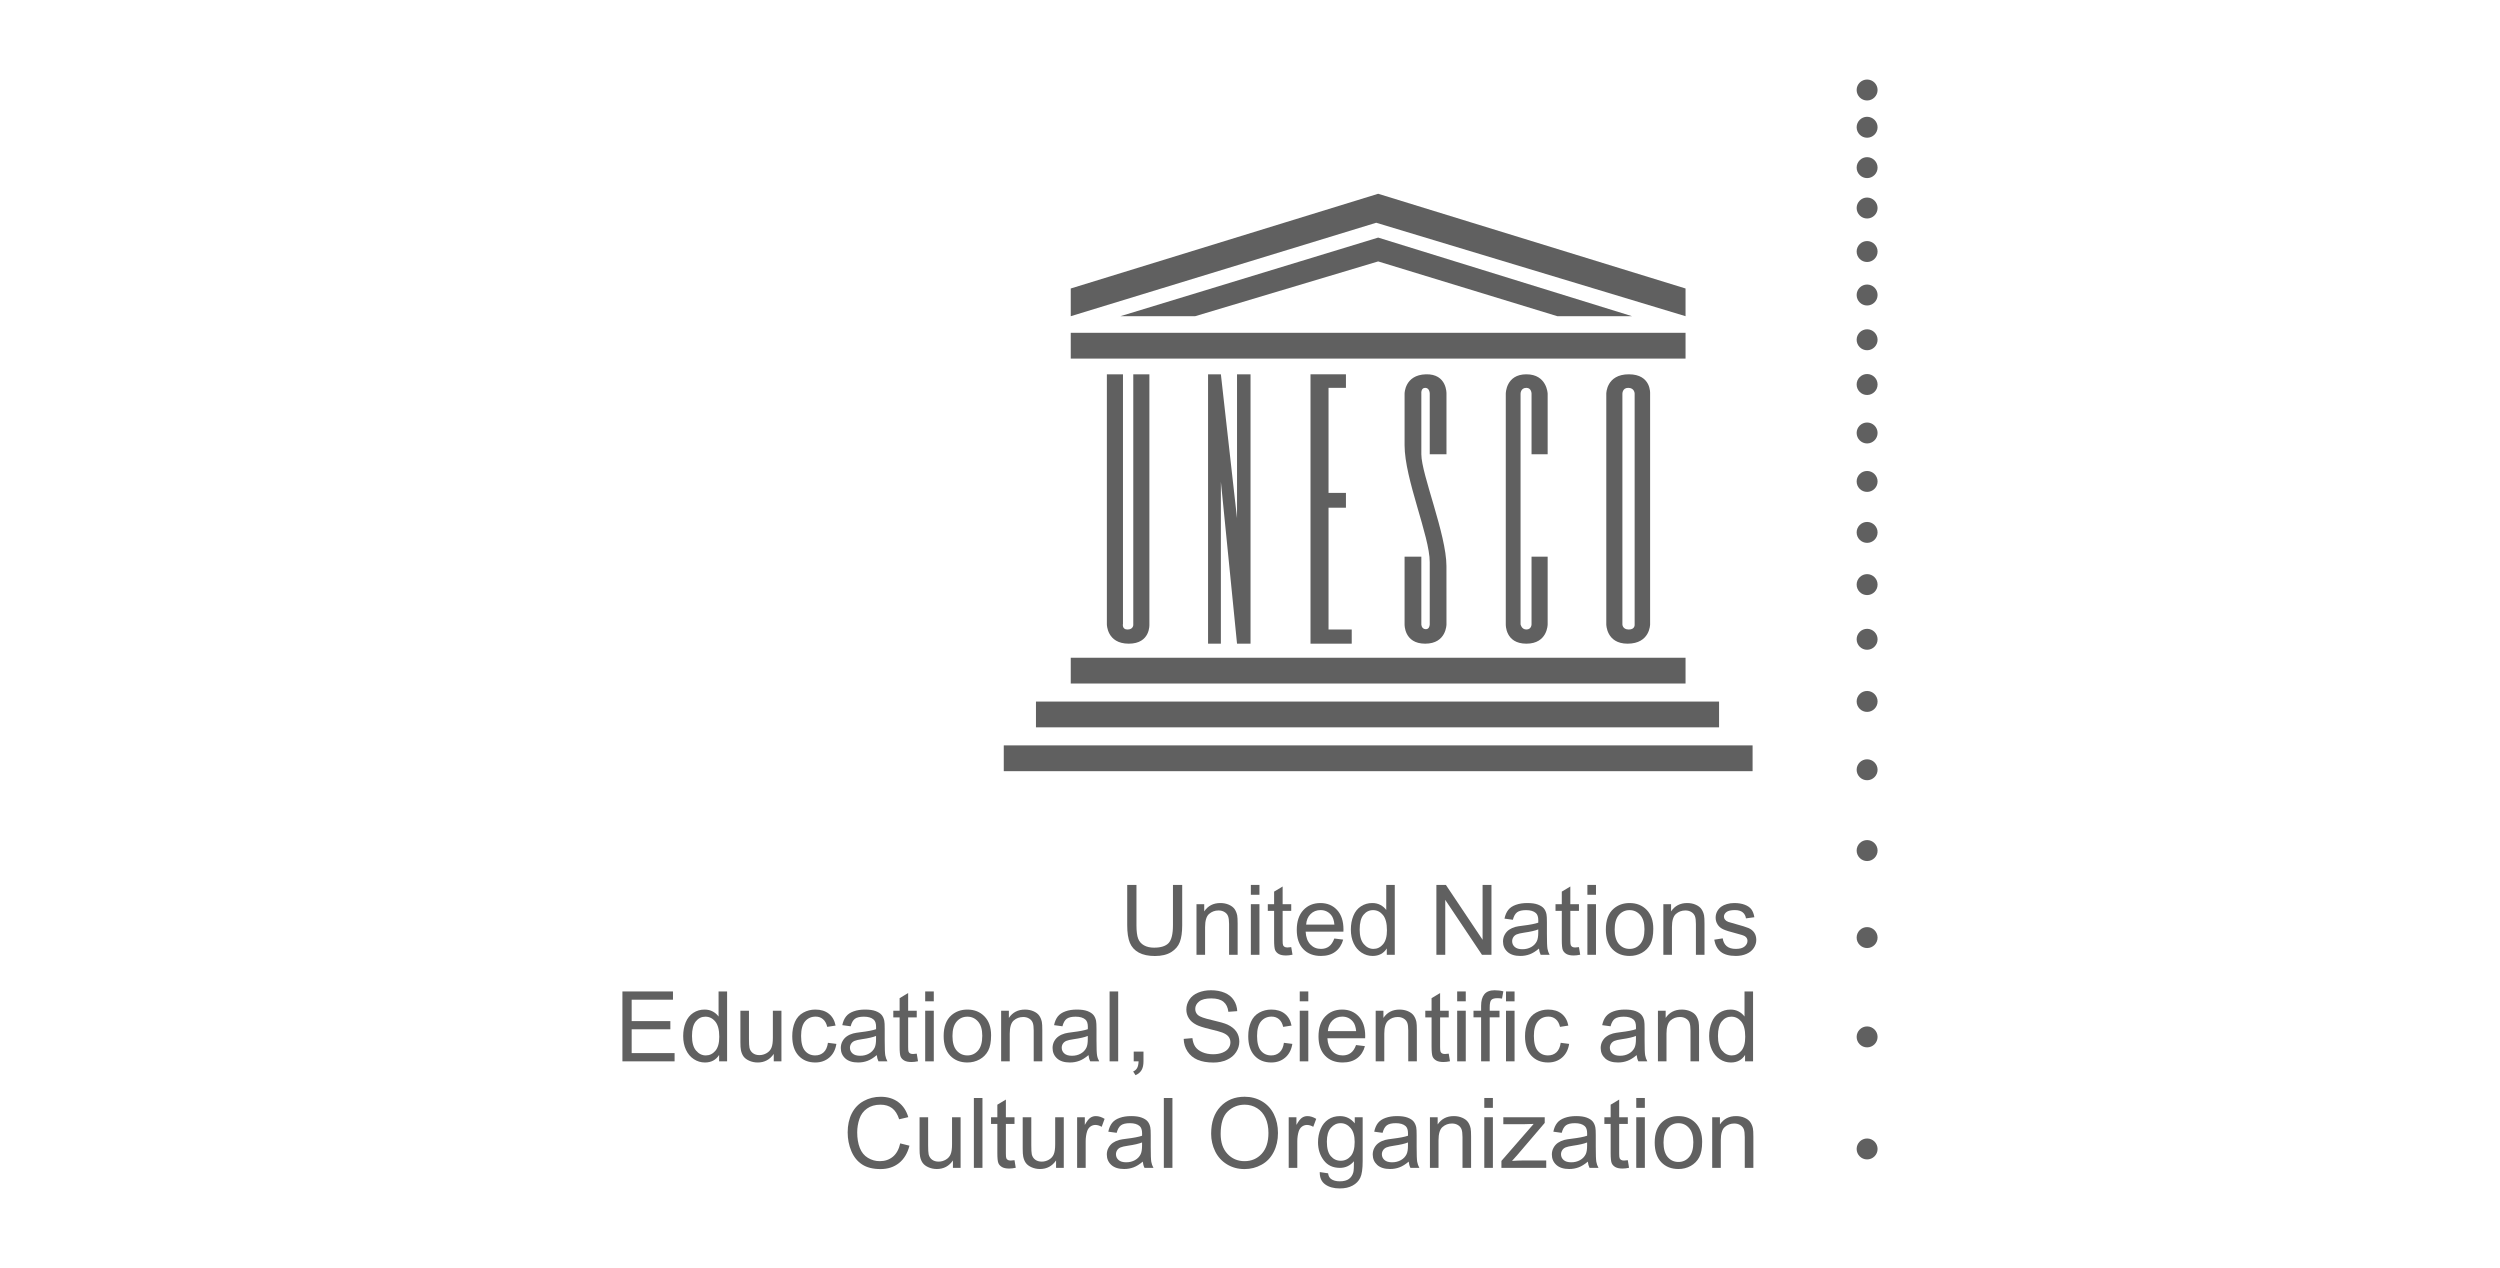 <?xml version="1.0" encoding="utf-8"?>
<!-- Generator: Adobe Illustrator 24.3.0, SVG Export Plug-In . SVG Version: 6.00 Build 0)  -->
<svg version="1.1" id="Art" xmlns="http://www.w3.org/2000/svg" xmlns:xlink="http://www.w3.org/1999/xlink" x="0px" y="0px"
	 viewBox="0 0 487 247" style="enable-background:new 0 0 487 247;" xml:space="preserve">
<style type="text/css">
	.st0{fill:#4285F4;}
	.st1{fill:#EA4335;}
	.st2{fill:#FABB05;}
	.st3{fill:#34A853;}
	.st4{fill:#5F6368;}
	.st5{fill-rule:evenodd;clip-rule:evenodd;fill:#393A3B;}
	.st6{fill:#272425;}
	.st7{fill:#1C75BB;}
	.st8{fill:#FFFFFF;}
	.st9{fill:#FFF12D;}
	.st10{fill:#CC2229;}
	.st11{fill:#AC8440;}
	.st12{fill:#1D55A0;}
	.st13{fill:#595C5D;}
	.st14{fill:#2754A4;}
	.st15{fill:#D5B046;}
	.st16{fill:#CF2B2D;}
	.st17{fill:#E9EC97;}
	.st18{fill:#D8B043;}
	.st19{fill:#FFFFFF;stroke:#000000;stroke-miterlimit:10;}
	.st20{fill:#DB8828;}
	.st21{fill:#585A5C;}
	.st22{fill:#58595B;}
	.st23{fill-rule:evenodd;clip-rule:evenodd;fill:#58595B;}
	.st24{fill:#606060;}
	.st25{fill:#0B3D91;}
	.st26{fill:#FC3D21;}
	.st27{fill:#818A8E;}
	.st28{fill:#FF0000;}
	.st29{fill:#6A7074;}
	.st30{fill:#00A4A9;}
	.st31{fill:#AEB1BC;}
	.st32{fill:#FE0097;}
	.st33{fill-rule:evenodd;clip-rule:evenodd;fill:#002F87;}
	.st34{fill:#18407B;}
	.st35{fill:#172239;}
	.st36{fill:#DD1C27;}
	.st37{fill:#773CBD;}
	.st38{fill:#FB4237;}
	.st39{fill:#252122;}
	.st40{fill:#252222;}
	.st41{fill:#262223;}
	.st42{fill:#242021;}
	.st43{fill:#231F20;}
	.st44{fill:#272324;}
	.st45{fill:#2D292A;}
	.st46{fill:#2A2627;}
	.st47{fill:#2C2829;}
	.st48{fill:#9162CA;}
	.st49{fill:#FEFEFE;}
	.st50{fill:#030303;}
	.st51{fill:#050505;}
	.st52{fill:#070707;}
	.st53{fill:#0C0C0C;}
	.st54{fill:#1F4B7E;}
	.st55{fill:#090909;}
	.st56{fill:#15386F;}
	.st57{fill:#101011;}
	.st58{fill:#181717;}
	.st59{fill:#0B0B0B;}
	.st60{fill:#1F487C;}
	.st61{fill:#1B1B1B;}
	.st62{fill:#EEE4D6;}
	.st63{fill:#141414;}
	.st64{fill:#05A806;}
	.st65{fill:#131313;}
	.st66{fill:#85C9DD;}
	.st67{fill:#151515;}
	.st68{fill:#080909;}
	.st69{fill:#DCD985;}
	.st70{fill:#A28FE7;}
	.st71{fill:#CA3F7E;}
	.st72{fill:#058404;}
	.st73{fill:#EBD2A7;}
	.st74{fill:#D8AED0;}
	.st75{fill:#BCB3C6;}
	.st76{fill:#E2E2E2;}
	.st77{fill:#CEB593;}
	.st78{fill:#857D74;}
	.st79{fill:#049403;}
	.st80{fill:#BCBCBC;}
	.st81{fill:#03A503;}
	.st82{fill:#CF4C88;}
	.st83{fill:#D0D0D0;}
	.st84{fill:#64686C;}
	.st85{fill:#C4C4C4;}
	.st86{fill:#0B0908;}
	.st87{fill:#D8D885;}
	.st88{fill:#D38FB7;}
	.st89{fill:#B3AFA8;}
	.st90{fill:#FBFBFB;}
	.st91{fill:#1A1E32;}
	.st92{fill:#C962A0;}
	.st93{fill:#FCFBF8;}
	.st94{fill:#AF2D54;}
	.st95{fill:#DD8AE1;}
	.st96{fill:#ECD7B5;}
	.st97{fill:#D8ACD0;}
	.st98{fill:#0F0F0F;}
	.st99{fill:#A88EF5;}
	.st100{fill:#342C22;}
	.st101{fill:#F4F4F4;}
	.st102{fill:#285886;}
	.st103{fill:#251C17;}
	.st104{fill:#068305;}
	.st105{fill:#C8629C;}
	.st106{fill:#212121;}
	.st107{fill:#F7EAD6;}
	.st108{fill:#177513;}
	.st109{fill:#0A0C22;}
	.st110{fill:#285481;}
	.st111{fill:#D583B4;}
	.st112{fill:#02C802;}
	.st113{fill:#A5967A;}
	.st114{fill:#CAA15A;}
	.st115{fill:#18386C;}
	.st116{fill:#4F6D94;}
	.st117{fill:#404819;}
	.st118{fill:#303030;}
	.st119{fill:#7C7D7C;}
	.st120{fill:#D782DA;}
	.st121{fill:#434445;}
	.st122{fill:#C5C6C5;}
	.st123{fill:#ECD6B6;}
	.st124{fill:#87D68F;}
	.st125{fill:#D087BB;}
	.st126{fill:#2F3927;}
	.st127{fill:#BC9F4B;}
	.st128{fill:#2D3417;}
	.st129{fill:#88822A;}
	.st130{fill:#36373C;}
	.st131{fill:#A98FFA;}
	.st132{fill:#241F1B;}
	.st133{fill:#E797EA;}
	.st134{fill:#C9A1BB;}
	.st135{fill:#DEDA88;}
	.st136{fill:#138E14;}
	.st137{fill:#CFB1C6;}
	.st138{fill:#D8D684;}
	.st139{fill:#01BA01;}
	.st140{fill:#303A16;}
	.st141{fill:#E3E18C;}
	.st142{fill:#4F5157;}
	.st143{fill:#D27ABD;}
	.st144{fill:#84DD8F;}
	.st145{fill:#C4316C;}
	.st146{fill:#9F9F9F;}
	.st147{fill:#6B6B6B;}
	.st148{fill:#0A9C0A;}
	.st149{fill:#F8F491;}
	.st150{fill:#830615;}
	.st151{fill:#B49973;}
	.st152{fill:#717A84;}
	.st153{fill:#C5A652;}
	.st154{fill:#490E18;}
	.st155{fill:#111D20;}
	.st156{fill:#A72440;}
	.st157{fill:#0A0B0B;}
	.st158{fill:#464646;}
	.st159{fill:#C32B55;}
	.st160{fill:#EAEBEA;}
	.st161{fill:#AF9C3F;}
	.st162{fill:#DDB2CA;}
	.st163{fill:#726C68;}
	.st164{fill:#9D9D9D;}
	.st165{fill:#434670;}
	.st166{fill:#FCF5E0;}
	.st167{fill:#7B807B;}
	.st168{fill:#535354;}
	.st169{fill:#EBD4AB;}
	.st170{fill:#333333;}
	.st171{fill:#09A106;}
	.st172{fill:#ACACAC;}
	.st173{fill:#33465A;}
	.st174{fill:#0B0B0C;}
	.st175{fill:#8E8E8E;}
	.st176{fill:#BA2440;}
	.st177{fill:#DBA374;}
	.st178{fill:#E7CCAD;}
	.st179{fill:#3B4281;}
	.st180{fill:#937DD7;}
	.st181{fill:#721120;}
	.st182{fill:#C63775;}
	.st183{fill:#8AB1AB;}
	.st184{fill:#01DD00;}
	.st185{fill:#FAFAFA;}
	.st186{fill:#84522D;}
	.st187{fill:#575A84;}
	.st188{fill:#757576;}
	.st189{fill:#C19F76;}
	.st190{fill:#3B3D5C;}
	.st191{fill:#6C6E7F;}
	.st192{fill:#B92D59;}
	.st193{fill:#B1ACAD;}
	.st194{fill:#C83063;}
	.st195{fill:#B29D3A;}
	.st196{fill:#EEE2D5;}
	.st197{fill:#636363;}
	.st198{fill:#B02B59;}
	.st199{fill:#BC9E4E;}
	.st200{fill:#CE569C;}
	.st201{fill:#DCB584;}
	.st202{fill:#74771D;}
	.st203{fill:#444344;}
	.st204{fill:#070607;}
	.st205{fill:#CE5F95;}
	.st206{fill:#5B5B5B;}
	.st207{fill:#B72D59;}
	.st208{fill:#831324;}
	.st209{fill:#B12E54;}
	.st210{fill:#5A5C5D;}
	.st211{fill:#343434;}
	.st212{fill:#CA5B92;}
	.st213{fill:#474747;}
	.st214{fill:#747070;}
	.st215{fill:#1B1C1C;}
	.st216{fill:#4F5516;}
	.st217{fill:#D3B2CC;}
	.st218{fill:#A51E35;}
	.st219{fill:#F6E9DA;}
	.st220{fill:#C72974;}
	.st221{fill:#C6C0B2;}
	.st222{fill:#AAAAAA;}
	.st223{fill:#95182A;}
	.st224{fill:#BDBDBD;}
	.st225{fill:#10A106;}
	.st226{fill:#00D500;}
	.st227{fill:#B49C3F;}
	.st228{fill:#32A22F;}
	.st229{fill:#0FCF0F;}
	.st230{fill:#595A5B;}
	.st231{fill:#090108;}
	.st232{fill:#494B71;}
	.st233{fill:#616263;}
	.st234{fill:#DFD5C7;}
	.st235{fill:#CC96B8;}
	.st236{fill:#8AEB97;}
	.st237{fill:#505050;}
	.st238{fill:#A2805A;}
	.st239{fill:#D6B9CF;}
	.st240{fill:#DA8D55;}
	.st241{fill:#A17C51;}
	.st242{fill:#E0E6D9;}
	.st243{fill:#F6F58E;}
	.st244{fill:#272727;}
	.st245{fill:#807A20;}
	.st246{fill:#CC427E;}
	.st247{fill:#AB3450;}
	.st248{fill:#7DBCCC;}
	.st249{fill:#727272;}
	.st250{fill:#D7D2C8;}
	.st251{fill:#6B7F83;}
	.st252{fill:#D8D786;}
	.st253{fill:#B97136;}
	.st254{fill:#A42340;}
	.st255{fill:#4D4D4D;}
	.st256{fill:#C4C5C5;}
	.st257{fill:#827F2B;}
	.st258{fill:#D18EBB;}
	.st259{fill:#D9D8D5;}
	.st260{fill:#CFAC88;}
	.st261{fill:#CDCDCD;}
	.st262{fill:#D2C6B9;}
	.st263{fill:#393A3A;}
	.st264{fill:#6E6E6E;}
	.st265{fill:#282829;}
	.st266{fill:#283488;}
	.st267{fill:#AD9B40;}
	.st268{fill:#747575;}
	.st269{fill:#B28B6C;}
	.st270{fill:#C9AE57;}
	.st271{fill:#767676;}
	.st272{fill:#068F07;}
	.st273{fill:#7AC884;}
	.st274{fill:#394416;}
	.st275{fill:#0C7D0A;}
	.st276{fill:#CA989A;}
	.st277{fill:#E6B381;}
	.st278{fill:#050506;}
	.st279{fill:#9F9FA1;}
	.st280{fill:#CA4F97;}
	.st281{fill:#3A3A3B;}
	.st282{fill:#2B6925;}
	.st283{fill:#D1996A;}
	.st284{fill:#696E6E;}
	.st285{fill:#087004;}
	.st286{fill:#CACACA;}
	.st287{fill:#A31827;}
	.st288{fill:#6A5742;}
	.st289{fill:#222324;}
	.st290{fill:#74613C;}
	.st291{fill:#F1D69B;}
	.st292{fill:#2F4111;}
	.st293{fill:#EBC496;}
	.st294{fill:#C46A97;}
	.st295{fill:#C8A165;}
	.st296{fill:#D2D2D2;}
	.st297{fill:#DC92E0;}
	.st298{fill:#E4E18E;}
	.st299{fill:#B5B4B5;}
	.st300{fill:#7E6726;}
	.st301{fill:#E0DF8A;}
	.st302{fill:#67693C;}
	.st303{fill:#68696A;}
	.st304{fill:#A03145;}
	.st305{fill:#B74059;}
	.st306{fill:#DE8DB5;}
	.st307{fill:#747A64;}
	.st308{fill:#6F6F6F;}
	.st309{fill:#99F5A5;}
	.st310{fill:#0A9310;}
	.st311{fill:#D69B63;}
	.st312{fill:#E1E1E1;}
	.st313{fill:#CBC97E;}
	.st314{fill:#D2B3D3;}
	.st315{fill:#49471D;}
	.st316{fill:#069801;}
	.st317{fill:#C95D94;}
	.st318{fill:#911827;}
	.st319{fill:#ADADAD;}
	.st320{fill:#161616;}
	.st321{fill:#D39564;}
	.st322{fill:#9BF1A7;}
	.st323{fill:#BAB97B;}
	.st324{fill:#3A3B3B;}
	.st325{fill:#B2375C;}
	.st326{fill:#B3406C;}
	.st327{fill:#535551;}
	.st328{fill:#CC8EB0;}
	.st329{fill:#CC6AA0;}
	.st330{fill:#FAEFC9;}
	.st331{fill:#E5D5BF;}
	.st332{fill:#9A9A9B;}
	.st333{fill:#2C2C2C;}
	.st334{fill:#D26EA0;}
	.st335{fill:#CCA978;}
	.st336{fill:#877E6F;}
	.st337{fill:#4DAA49;}
	.st338{fill:#304D94;}
	.st339{fill:#FEFD98;}
	.st340{fill:#A37740;}
	.st341{fill:#EBEBEB;}
	.st342{fill:#535A23;}
	.st343{fill:#6D1419;}
	.st344{fill:#D7D689;}
	.st345{fill:#02CB02;}
	.st346{fill:#87DA83;}
	.st347{fill:#891528;}
	.st348{fill:#460F17;}
	.st349{fill:#292929;}
	.st350{fill:#611725;}
	.st351{fill:#AEADAE;}
	.st352{fill:#C7C7C7;}
	.st353{fill:#B48662;}
	.st354{fill:#A2BCE3;}
	.st355{fill:#6B72A4;}
	.st356{fill:#DFE297;}
	.st357{fill:#8C8882;}
	.st358{fill:#B22D4D;}
	.st359{fill:#B2B2B2;}
	.st360{fill:#303361;}
	.st361{fill:#D7D485;}
	.st362{fill:#4D0B13;}
	.st363{fill:#B09964;}
	.st364{fill:#070302;}
	.st365{fill:#929292;}
	.st366{fill:#B5C3BE;}
	.st367{fill:#A8A8A8;}
	.st368{fill:#807B77;}
	.st369{fill:#A0CEA8;}
	.st370{fill:#B52A55;}
	.st371{fill:#2A3619;}
	.st372{fill:#BDBDB4;}
	.st373{fill:#EED6A2;}
	.st374{fill:#C47E50;}
	.st375{fill:#CC9767;}
	.st376{fill:#AB2849;}
	.st377{fill:#59624B;}
	.st378{fill:#38393A;}
	.st379{fill:#212223;}
	.st380{fill:#141415;}
	.st381{fill:#4E4E4F;}
	.st382{fill:#48494A;}
	.st383{fill:#333435;}
	.st384{fill:#7E7E7F;}
	.st385{fill:#6E6F71;}
	.st386{fill:#424345;}
	.st387{fill:#171717;}
	.st388{fill:#6B6D6E;}
	.st389{fill:#828384;}
	.st390{fill:#747576;}
	.st391{fill:#0D0D0D;}
	.st392{fill:#080808;}
	.st393{fill:#A7ADB3;}
	.st394{fill:#51200E;}
	.st395{fill:#DDD7CC;}
	.st396{fill:#7B3F23;}
	.st397{fill:#120A0C;}
	.st398{fill:#84350F;}
	.st399{fill:#F7F7F7;}
	.st400{fill:#19191A;}
	.st401{fill:#202121;}
	.st402{fill:#383939;}
	.st403{fill:#313233;}
	.st404{fill:#727475;}
	.st405{fill:#4E4E50;}
	.st406{fill:#E0E0E0;}
	.st407{fill:#0A0A0B;}
	.st408{fill:#424243;}
	.st409{fill:#464647;}
	.st410{fill:#58595A;}
	.st411{fill:#CBCCC7;}
	.st412{fill:#EDE1D2;}
	.st413{fill:#4E4F50;}
	.st414{fill:#101010;}
	.st415{fill:#C686D6;}
	.st416{fill:#7CBDD1;}
	.st417{fill:#525252;}
	.st418{fill:#555656;}
	.st419{fill:#999A9B;}
	.st420{fill:#121212;}
	.st421{fill:#F6F38F;}
	.st422{fill:#A8A8AA;}
	.st423{fill:#F6F392;}
	.st424{fill:#C6C6C7;}
	.st425{fill:#8CCF93;}
	.st426{fill:#C3C07B;}
	.st427{fill:#B2B174;}
	.st428{fill:#9B84DC;}
	.st429{fill:#7CCA83;}
	.st430{fill:#8975C3;}
	.st431{fill:#931523;}
	.st432{fill:#CD5CA3;}
	.st433{fill:#BE2953;}
	.st434{fill:#047A02;}
	.st435{fill:#105D0B;}
	.st436{fill:#0D9508;}
	.st437{fill:#046303;}
	.st438{fill:#198A14;}
	.st439{fill:#419033;}
	.st440{fill:#008A00;}
	.st441{fill:#00BC00;}
	.st442{fill:#B89260;}
	.st443{fill:#F2EBE4;}
	.st444{fill:#E5C995;}
	.st445{fill:#D4B1CD;}
	.st446{fill:#B52958;}
	.st447{fill:#D78EC2;}
	.st448{fill:#AD254A;}
	.st449{fill:#A21130;}
	.st450{fill:#AB3353;}
	.st451{fill:#B0B0B0;}
	.st452{fill:#3D3329;}
	.st453{fill:#82674B;}
	.st454{fill:#907C60;}
	.st455{fill:#FCFCFC;}
	.st456{fill:#959995;}
	.st457{fill:#5C5451;}
	.st458{fill:#8C8E8C;}
	.st459{fill:#0F8C0C;}
	.st460{fill:#009800;}
	.st461{fill:#0E6309;}
	.st462{fill:#0FCF06;}
	.st463{fill:#F1F1F1;}
	.st464{fill:#878787;}
	.st465{fill:#AEAEAE;}
	.st466{fill:#1E1E1E;}
	.st467{fill:#BABABA;}
	.st468{fill:#03AA03;}
	.st469{fill:#3B8C18;}
	.st470{fill:#BA356A;}
	.st471{fill:#8E182A;}
	.st472{fill:#B23050;}
	.st473{fill:#444A49;}
	.st474{fill:#10132B;}
	.st475{fill:#585E5B;}
	.st476{fill:#333936;}
	.st477{fill:#253135;}
	.st478{fill:#1B2028;}
	.st479{fill:#13182A;}
	.st480{fill:#949494;}
	.st481{fill:#9B9B9B;}
	.st482{fill:#A18564;}
	.st483{fill:#CCAF8B;}
	.st484{fill:#71563B;}
	.st485{fill:#FAF791;}
	.st486{fill:#C0D587;}
	.st487{fill:#C0BF79;}
	.st488{fill:#D4ABC9;}
	.st489{fill:#D487BE;}
	.st490{fill:#C9457D;}
	.st491{fill:#A62E50;}
	.st492{fill:#9C1942;}
	.st493{fill:#9C978D;}
	.st494{fill:#272848;}
	.st495{fill:#5B5E6B;}
	.st496{fill:#696B7C;}
	.st497{fill:#D44AA2;}
	.st498{fill:#B53F6A;}
	.st499{fill:#808C99;}
	.st500{fill:#CB5392;}
	.st501{fill:#8F1421;}
	.st502{fill:#F68FF8;}
	.st503{fill:#957FD7;}
	.st504{fill:#A27DD3;}
	.st505{fill:#D685D9;}
	.st506{fill:#D281D4;}
	.st507{fill:#D5B1D1;}
	.st508{fill:#C4386F;}
	.st509{fill:#D28BB7;}
	.st510{fill:#D194BF;}
	.st511{fill:#8571C1;}
	.st512{fill:#CBCBCB;}
	.st513{fill:#969696;}
	.st514{fill:#7A7A7A;}
	.st515{fill:#4E4333;}
	.st516{fill:#109404;}
	.st517{fill:#C96DA5;}
	.st518{fill:#BE4080;}
	.st519{fill:#BF3D77;}
	.st520{fill:#CB4B8B;}
	.st521{fill:#B82F6C;}
	.st522{fill:#AA6E29;}
	.st523{fill:#076803;}
	.st524{fill:#018701;}
	.st525{fill:#D2498D;}
	.st526{fill:#019D01;}
	.st527{fill:#B4BAC5;}
	.st528{fill:#575C23;}
	.st529{fill:#D5AC60;}
	.st530{fill:#C09B52;}
	.st531{fill:#CDAA58;}
	.st532{fill:#A98C3C;}
	.st533{fill:#150601;}
	.st534{fill:#2F3839;}
	.st535{fill:#353A1C;}
	.st536{fill:#30321F;}
	.st537{fill:#737373;}
	.st538{fill:#565656;}
	.st539{fill:#2E2F2F;}
	.st540{fill:#BEBEBE;}
	.st541{fill:#F18EF4;}
	.st542{fill:#C277C2;}
	.st543{fill:#AB86DE;}
	.st544{fill:#CF7CD2;}
	.st545{fill:#A5ACAD;}
	.st546{fill:#515253;}
	.st547{fill:#D9BDA8;}
	.st548{fill:#4D4A83;}
	.st549{fill:#EDC6A5;}
	.st550{fill:#AAA09A;}
	.st551{fill:#C6BEB8;}
	.st552{fill:#9FF9A9;}
	.st553{fill:#96F9A4;}
	.st554{fill:#D15795;}
	.st555{fill:#C65491;}
	.st556{fill:#B51E48;}
	.st557{fill:#3C3E28;}
	.st558{fill:#1F2810;}
	.st559{fill:#B19A45;}
	.st560{fill:#E6C389;}
	.st561{fill:#606A5C;}
	.st562{fill:#696C17;}
	.st563{fill:#77702A;}
	.st564{fill:#797620;}
	.st565{fill:#3C3F34;}
	.st566{fill:#A289EC;}
	.st567{fill:#6B492C;}
	.st568{fill:#C07AC2;}
	.st569{fill:#B72350;}
	.st570{fill:#9B1F2B;}
	.st571{fill:#82CC87;}
	.st572{fill:#85DC8E;}
	.st573{fill:#7FCE86;}
	.st574{fill:#237E1C;}
	.st575{fill:#CAA3BE;}
	.st576{fill:#C85C9A;}
	.st577{fill:#B45E82;}
	.st578{fill:#B21F48;}
	.st579{fill:#C890B3;}
	.st580{fill:#B62146;}
	.st581{fill:#059504;}
	.st582{fill:#D9B38F;}
	.st583{fill:#343815;}
	.st584{fill:#63060F;}
	.st585{fill:#020202;}
	.st586{fill:#A2A2A2;}
	.st587{fill:#90D98C;}
	.st588{fill:#AEA08F;}
	.st589{fill:#C5B9A7;}
	.st590{fill:#253575;}
	.st591{fill:#BFA747;}
	.st592{fill:#D3AF58;}
	.st593{fill:#D29C6B;}
	.st594{fill:#CD4691;}
	.st595{fill:#710E10;}
	.st596{fill:#D4569D;}
	.st597{fill:#7F182E;}
	.st598{fill:#C03572;}
	.st599{fill:#C72F5F;}
	.st600{fill:#E8E9E8;}
	.st601{fill:#BDB6AC;}
	.st602{fill:#96142C;}
	.st603{fill:#9A8A77;}
	.st604{fill:#4D4E71;}
	.st605{fill:#3A3F71;}
	.st606{fill:#2F3262;}
	.st607{fill:#9C8C7C;}
	.st608{fill:#666F67;}
	.st609{fill:#A29D94;}
	.st610{fill:#424744;}
	.st611{fill:#4C4B44;}
	.st612{fill:#464037;}
	.st613{fill:#8B653A;}
	.st614{fill:#CA9E75;}
	.st615{fill:#272C68;}
	.st616{fill:#1C205A;}
	.st617{fill:#45497B;}
	.st618{fill:#5D111F;}
	.st619{fill:#CC3F6D;}
	.st620{fill:#C62940;}
	.st621{fill:#CD3C90;}
	.st622{fill:#6F0A1B;}
	.st623{fill:#B21F54;}
	.st624{fill:#C04287;}
	.st625{fill:#AC92FC;}
	.st626{fill:#8E86C4;}
	.st627{fill:#9978E2;}
	.st628{fill:#A5925A;}
	.st629{fill:#CCB086;}
	.st630{fill:#686868;}
	.st631{fill:#262853;}
	.st632{fill:#6B6D84;}
	.st633{fill:#64667B;}
	.st634{fill:#454668;}
	.st635{fill:#700710;}
	.st636{fill:#D07CC4;}
	.st637{fill:#E6D9D4;}
	.st638{fill:#503D1E;}
	.st639{fill:#DDBB84;}
	.st640{fill:#D9953E;}
	.st641{fill:#D4A0C3;}
	.st642{fill:#D184B8;}
	.st643{fill:#CA529A;}
	.st644{fill:#CA5691;}
	.st645{fill:#BC2B59;}
	.st646{fill:#D269A8;}
	.st647{fill:#780718;}
	.st648{fill:#B59F49;}
	.st649{fill:#9B2646;}
	.st650{fill:#C976B0;}
	.st651{fill:#AF2645;}
	.st652{fill:#C43061;}
	.st653{fill:#7D1123;}
	.st654{fill:#AA2E64;}
	.st655{fill:#D16DAD;}
	.st656{fill:#BD2543;}
	.st657{fill:#540914;}
	.st658{fill:#696969;}
	.st659{fill:#3E3F61;}
	.st660{fill:#755031;}
	.st661{fill:#657685;}
	.st662{fill:#CBA0BE;}
	.st663{fill:#C37EA0;}
	.st664{fill:#DC9C6A;}
	.st665{fill:#CC8651;}
	.st666{fill:#C79367;}
	.st667{fill:#D89F6B;}
	.st668{fill:#DDAD7B;}
	.st669{fill:#A69632;}
	.st670{fill:#D470B1;}
	.st671{fill:#D5CDC0;}
	.st672{fill:#A39F98;}
	.st673{fill:#D79F71;}
	.st674{fill:#CB537F;}
	.st675{fill:#B01956;}
	.st676{fill:#282B19;}
	.st677{fill:#B19974;}
	.st678{fill:#E0BE9C;}
	.st679{fill:#7DDC89;}
	.st680{fill:#1B6F15;}
	.st681{fill:#106F0E;}
	.st682{fill:#4D4E4F;}
	.st683{fill:#AD5C1E;}
	.st684{fill:#C2C1C2;}
	.st685{fill:#7C5634;}
	.st686{fill:#704221;}
	.st687{fill:#AC8A66;}
	.st688{fill:#DEBC98;}
	.st689{fill:#4A5446;}
	.st690{fill:#B68654;}
	.st691{fill:#C26C2B;}
	.st692{fill:#89FB96;}
	.st693{fill:#0B7807;}
	.st694{fill:#9C8365;}
	.st695{fill:#D6AA63;}
	.st696{fill:#5C5E60;}
	.st697{fill:#7D5D48;}
	.st698{fill:#3D494D;}
	.st699{fill:#B7BBB8;}
	.st700{fill:#1D0F0A;}
	.st701{fill:#696A6B;}
	.st702{fill:#DA83DC;}
	.st703{fill:#FCFCFD;}
	.st704{fill:#90F09E;}
	.st705{fill:#078A06;}
	.st706{fill:#03B203;}
	.st707{fill:#02C100;}
	.st708{fill:#49C739;}
	.st709{fill:#1FA410;}
	.st710{fill:#DCD7C9;}
	.st711{fill:#B63D6B;}
	.st712{fill:#B81C4C;}
	.st713{fill:#D6B6CD;}
	.st714{fill:#B83B6E;}
	.st715{fill:#CD8DB5;}
	.st716{fill:#101145;}
	.st717{fill:#EFDFBA;}
	.st718{fill:#3F4061;}
	.st719{fill:#8F909C;}
	.st720{fill:#BAA48F;}
	.st721{fill:#141535;}
	.st722{fill:#EDCB9F;}
	.st723{fill:#666875;}
	.st724{fill:#1D1E3B;}
	.st725{fill:#22223F;}
	.st726{fill:#4D4E66;}
	.st727{fill:#9C876D;}
	.st728{fill:#0D0B2C;}
	.st729{fill:#2B2B5B;}
	.st730{fill:#62675B;}
	.st731{fill:#666E64;}
	.st732{fill:#860F24;}
	.st733{fill:#831121;}
	.st734{fill:#5F0C14;}
	.st735{fill:#C33D6C;}
	.st736{fill:#8E1225;}
	.st737{fill:#32383B;}
	.st738{fill:#191D34;}
	.st739{fill:#7B807E;}
	.st740{fill:#41483D;}
	.st741{fill:#3E4337;}
	.st742{fill:#78DA8D;}
	.st743{fill:#CD5D98;}
	.st744{fill:#797260;}
	.st745{fill:#867A65;}
	.st746{fill:#888997;}
	.st747{fill:#71737D;}
	.st748{fill:#8D8E97;}
	.st749{fill:#292A46;}
	.st750{fill:#636477;}
	.st751{fill:#CE7CD1;}
	.st752{fill:#AC93FA;}
	.st753{fill:#D061A0;}
	.st754{fill:#A71D3D;}
	.st755{fill:#D5BBD3;}
	.st756{fill:#BE4074;}
	.st757{fill:#D0ABCB;}
	.st758{fill:#D3ADD4;}
	.st759{fill:#D675BC;}
	.st760{fill:#C5648E;}
	.st761{fill:#A42756;}
	.st762{fill:#D076B9;}
	.st763{fill:#C6548D;}
	.st764{fill:#7E1220;}
	.st765{fill:#8B7330;}
	.st766{fill:#898E8C;}
	.st767{fill:#090908;}
	.st768{fill:#251F1D;}
	.st769{fill:#7A6E5C;}
	.st770{fill:#675949;}
	.st771{fill:#DA84DA;}
	.st772{fill:#C3B1A0;}
	.st773{fill:#DBBFAD;}
	.st774{fill:#E9D2B1;}
	.st775{fill:#EAE1DA;}
	.st776{fill:#86792B;}
	.st777{fill:#908A2F;}
	.st778{fill:#AB977F;}
	.st779{fill:#234A75;}
	.st780{fill:#D59559;}
	.st781{fill:#BB6B32;}
	.st782{fill:#CE8342;}
	.st783{fill:#AAACBB;}
	.st784{fill:#3B3C61;}
	.st785{fill:#AD9781;}
	.st786{fill:#545553;}
	.st787{fill:#A8A9BC;}
	.st788{fill:#AAABBC;}
	.st789{fill:#DA4E7E;}
	.st790{fill:#912039;}
	.st791{fill:#83264E;}
	.st792{fill:#791621;}
	.st793{fill:#CD438D;}
	.st794{fill:#C9458E;}
	.st795{fill:#AC2040;}
	.st796{fill:#393A59;}
	.st797{fill:#030530;}
	.st798{fill:#9A0B17;}
	.st799{fill:#B6183F;}
	.st800{fill:#FDFAFB;}
	.st801{fill:#B3335D;}
	.st802{fill:#832C44;}
	.st803{fill:#DC4992;}
	.st804{fill:#6C0A1D;}
	.st805{fill:#BB9057;}
	.st806{fill:#CF8E57;}
	.st807{fill:#DDA66C;}
	.st808{fill:#8E6644;}
	.st809{fill:#A44917;}
	.st810{fill:#A24209;}
	.st811{fill:#B05721;}
	.st812{fill:#E8BC8E;}
	.st813{fill:#868276;}
	.st814{fill:#D08754;}
	.st815{fill:#D179B0;}
	.st816{fill:#5A4837;}
	.st817{fill:#D6A6C9;}
	.st818{fill:#C64280;}
	.st819{fill:#4D4A65;}
	.st820{fill:#2C2D5A;}
	.st821{fill:#616273;}
	.st822{fill:#A28F77;}
	.st823{fill:#4B524C;}
	.st824{fill:#8D918C;}
	.st825{fill:#7F0B22;}
	.st826{fill:#A11A2F;}
	.st827{fill:#D468A7;}
	.st828{fill:#C1294D;}
	.st829{fill:#DD99CF;}
	.st830{fill:#F5CC97;}
	.st831{fill:#B42649;}
	.st832{fill:#2E120C;}
	.st833{fill:#CFA075;}
	.st834{fill:#1E110C;}
	.st835{fill:#CB9F74;}
</style>
<g>
	<g>
		<g>
			<path class="st24" d="M365.753,17.53c0,1.129-0.922,2.045-2.042,2.045c-1.121,0-2.036-0.916-2.036-2.045
				c0-1.121,0.916-2.036,2.036-2.036C364.831,15.494,365.753,16.409,365.753,17.53"/>
			<path class="st24" d="M365.753,24.789c0,1.127-0.922,2.042-2.042,2.042c-1.121,0-2.036-0.915-2.036-2.042
				c0-1.126,0.916-2.039,2.036-2.039C364.831,22.75,365.753,23.662,365.753,24.789"/>
			<path class="st24" d="M365.753,32.656c0,1.124-0.922,2.039-2.042,2.039c-1.121,0-2.036-0.915-2.036-2.039
				c0-1.126,0.916-2.042,2.036-2.042C364.831,30.614,365.753,31.53,365.753,32.656"/>
			<path class="st24" d="M365.753,40.523c0,1.126-0.922,2.042-2.042,2.042c-1.121,0-2.036-0.916-2.036-2.042
				c0-1.124,0.916-2.042,2.036-2.042C364.831,38.481,365.753,39.4,365.753,40.523"/>
			<path class="st24" d="M365.753,48.999c0,1.127-0.922,2.039-2.042,2.039c-1.121,0-2.036-0.913-2.036-2.039
				c0-1.126,0.916-2.042,2.036-2.042C364.831,46.957,365.753,47.873,365.753,48.999"/>
			<path class="st24" d="M365.753,57.469c0,1.127-0.922,2.042-2.042,2.042c-1.121,0-2.036-0.915-2.036-2.042
				c0-1.126,0.916-2.042,2.036-2.042C364.831,55.427,365.753,56.342,365.753,57.469"/>
			<path class="st24" d="M365.753,66.185c0,1.126-0.922,2.042-2.042,2.042c-1.121,0-2.036-0.916-2.036-2.042
				c0-1.121,0.916-2.039,2.036-2.039C364.831,64.146,365.753,65.065,365.753,66.185"/>
			<path class="st24" d="M365.753,74.899c0,1.129-0.922,2.045-2.042,2.045c-1.121,0-2.036-0.916-2.036-2.045
				c0-1.124,0.916-2.039,2.036-2.039C364.831,72.86,365.753,73.775,365.753,74.899"/>
			<path class="st24" d="M365.753,84.344c0,1.123-0.922,2.042-2.042,2.042c-1.121,0-2.036-0.919-2.036-2.042
				c0-1.124,0.916-2.039,2.036-2.039C364.831,82.305,365.753,83.221,365.753,84.344"/>
			<path class="st24" d="M365.753,93.787c0,1.126-0.922,2.036-2.042,2.036c-1.121,0-2.036-0.91-2.036-2.036
				c0-1.126,0.916-2.042,2.036-2.042C364.831,91.745,365.753,92.661,365.753,93.787"/>
			<path class="st24" d="M365.753,103.715c0,1.126-0.922,2.036-2.042,2.036c-1.121,0-2.036-0.91-2.036-2.036
				c0-1.127,0.916-2.042,2.036-2.042C364.831,101.672,365.753,102.588,365.753,103.715"/>
			<path class="st24" d="M365.753,113.883c0,1.127-0.922,2.039-2.042,2.039c-1.121,0-2.036-0.913-2.036-2.039
				c0-1.126,0.916-2.042,2.036-2.042C364.831,111.841,365.753,112.756,365.753,113.883"/>
			<path class="st24" d="M365.753,124.533c0,1.126-0.922,2.042-2.042,2.042c-1.121,0-2.036-0.916-2.036-2.042
				c0-1.124,0.916-2.039,2.036-2.039C364.831,122.494,365.753,123.41,365.753,124.533"/>
			<path class="st24" d="M365.753,136.641c0,1.124-0.922,2.039-2.042,2.039c-1.121,0-2.036-0.916-2.036-2.039
				c0-1.126,0.916-2.042,2.036-2.042C364.831,134.599,365.753,135.515,365.753,136.641"/>
			<path class="st24" d="M365.753,149.954c0,1.12-0.922,2.036-2.042,2.036c-1.121,0-2.036-0.916-2.036-2.036
				c0-1.127,0.916-2.042,2.036-2.042C364.831,147.912,365.753,148.828,365.753,149.954"/>
			<path class="st24" d="M365.753,165.689c0,1.129-0.922,2.045-2.042,2.045c-1.121,0-2.036-0.916-2.036-2.045
				c0-1.123,0.916-2.042,2.036-2.042C364.831,163.646,365.753,164.565,365.753,165.689"/>
			<path class="st24" d="M365.753,182.646c0,1.117-0.922,2.033-2.042,2.033c-1.121,0-2.036-0.915-2.036-2.033
				c0-1.133,0.916-2.048,2.036-2.048C364.831,180.598,365.753,181.514,365.753,182.646"/>
			<path class="st24" d="M365.753,201.989c0,1.127-0.922,2.039-2.042,2.039c-1.121,0-2.036-0.913-2.036-2.039
				c0-1.12,0.916-2.042,2.036-2.042C364.831,199.947,365.753,200.868,365.753,201.989"/>
			<path class="st24" d="M365.753,223.82c0,1.126-0.922,2.036-2.042,2.036c-1.121,0-2.036-0.91-2.036-2.036
				c0-1.133,0.916-2.042,2.036-2.042C364.831,221.778,365.753,222.687,365.753,223.82"/>
			<rect x="208.582" y="128.129" class="st24" width="119.762" height="5.021"/>
			<rect x="201.805" y="136.665" class="st24" width="133.069" height="5.021"/>
			<rect x="195.534" y="145.201" class="st24" width="145.87" height="5.024"/>
			<rect x="208.582" y="64.83" class="st24" width="119.762" height="5.024"/>
			<polygon class="st24" points="232.816,61.595 268.466,50.924 303.369,61.595 317.923,61.595 268.466,46.282 218.251,61.595 			
				"/>
			<polygon class="st24" points="208.582,61.595 268.087,43.391 328.344,61.595 328.344,56.198 268.466,37.746 208.582,56.198 			
				"/>
			<path class="st24" d="M215.618,121.624c0,0,0,3.765,4.265,3.765c4.265,0,4.018-3.765,4.018-3.765v-48.71h-3.139v48.836
				c0,0,0,0.88-1.133,0.88c-1.126,0-0.873-1.133-0.873-1.133V72.914h-3.138V121.624z"/>
			<polygon class="st24" points="235.329,125.388 237.828,125.388 237.828,93.838 240.973,125.388 243.605,125.388 243.605,72.914 
				240.973,72.914 240.973,100.962 237.828,72.914 235.329,72.914 			"/>
			<polygon class="st24" points="255.286,125.388 263.316,125.388 263.316,122.627 258.798,122.627 258.798,98.901 262.189,98.901 
				262.189,96.016 258.798,96.016 258.798,75.552 262.189,75.552 262.189,72.914 255.286,72.914 			"/>
			<path class="st24" d="M301.483,88.486V76.682c0,0-0.126-3.768-4.145-3.768c-4.012,0-4.012,3.768-4.012,3.768v44.942
				c0,0-0.133,3.765,4.012,3.765c4.145,0,4.145-3.765,4.145-3.765v-13.18h-3.139v13.18c0,0,0,1.003-1.006,1.003
				c-0.946,0-1.132-1.003-1.132-1.003V76.682c0,0,0-1.129,1.132-1.129c1.006,0,1.006,1.129,1.006,1.129v11.804H301.483z"/>
			<path class="st24" d="M321.441,76.682c0,0,0.253-3.768-4.145-3.768c-4.391,0-4.391,3.768-4.391,3.768v44.942
				c0,0,0,3.765,4.145,3.765c4.391,0,4.391-3.765,4.391-3.765V76.682z M318.429,121.624c0,0,0.127,1.006-1.133,1.006
				c-1.253,0-1.253-1.006-1.253-1.006V76.682c0,0,0-1.129,1.126-1.129c1.259,0,1.259,1.129,1.259,1.129V121.624z"/>
			<path class="st24" d="M278.514,121.624c0,0,0,1.006-0.819,0.94c-0.819-0.06-0.819-0.94-0.819-0.94v-13.18h-3.265v13.18
				c0,0-0.121,3.765,4.018,3.765c4.145,0,4.145-3.765,4.145-3.765s0-8.789-0.006-11.352c-0.006-6.159-4.891-17.897-4.891-21.785
				V76.682c0,0-0.126-1.129,0.753-1.129c0.885,0,0.885,1.129,0.885,1.129v11.804h3.259V76.682c0,0,0.126-3.888-4.018-3.768
				c-4.144,0.127-4.144,3.768-4.144,3.768v10.042c0,6.59,4.903,17.701,4.903,22.786V121.624z"/>
		</g>
		<g>
			<g>
				<path class="st24" d="M175.36,222.729l1.801,0.452c-0.379,1.482-1.06,2.608-2.036,3.386c-0.988,0.777-2.181,1.169-3.602,1.169
					c-1.47,0-2.663-0.301-3.578-0.898c-0.922-0.596-1.62-1.464-2.102-2.596c-0.476-1.133-0.717-2.349-0.717-3.651
					c0-1.416,0.271-2.656,0.807-3.711c0.542-1.054,1.313-1.855,2.313-2.404c1-0.548,2.102-0.825,3.307-0.825
					c1.361,0,2.506,0.349,3.434,1.042c0.928,0.693,1.578,1.669,1.946,2.928l-1.777,0.416c-0.319-0.988-0.777-1.711-1.373-2.163
					c-0.602-0.452-1.356-0.681-2.271-0.681c-1.042,0-1.916,0.253-2.62,0.753c-0.705,0.5-1.199,1.175-1.482,2.018
					c-0.283,0.849-0.428,1.717-0.428,2.615c0,1.162,0.169,2.175,0.506,3.036c0.337,0.861,0.861,1.506,1.578,1.934
					c0.711,0.428,1.482,0.645,2.307,0.645c1.012,0,1.868-0.295,2.566-0.873C174.637,224.735,175.113,223.874,175.36,222.729z"/>
				<path class="st24" d="M185.631,227.5v-1.446c-0.765,1.114-1.807,1.669-3.132,1.669c-0.578,0-1.12-0.109-1.627-0.331
					c-0.506-0.223-0.879-0.506-1.126-0.844c-0.241-0.337-0.416-0.747-0.512-1.241c-0.072-0.325-0.102-0.849-0.102-1.56v-6.108h1.669
					v5.47c0,0.873,0.036,1.458,0.102,1.765c0.108,0.439,0.331,0.783,0.669,1.036c0.343,0.247,0.765,0.374,1.265,0.374
					c0.5,0,0.97-0.126,1.41-0.386c0.44-0.253,0.753-0.609,0.934-1.048c0.187-0.44,0.277-1.084,0.277-1.928v-5.283h1.669v9.861
					H185.631z"/>
				<path class="st24" d="M189.709,227.5v-13.614h1.674V227.5H189.709z"/>
				<path class="st24" d="M197.625,226.006l0.241,1.476c-0.47,0.102-0.892,0.151-1.265,0.151c-0.608,0-1.078-0.097-1.41-0.289
					s-0.572-0.446-0.705-0.759c-0.138-0.313-0.205-0.97-0.205-1.97v-5.675h-1.229v-1.301h1.229v-2.446l1.662-1v3.446h1.681v1.301
					h-1.681v5.765c0,0.476,0.03,0.783,0.085,0.922c0.06,0.133,0.157,0.241,0.289,0.325c0.133,0.078,0.325,0.12,0.572,0.12
					C197.076,226.072,197.318,226.048,197.625,226.006z"/>
				<path class="st24" d="M205.721,227.5v-1.446c-0.765,1.114-1.807,1.669-3.127,1.669c-0.584,0-1.126-0.109-1.632-0.331
					c-0.506-0.223-0.88-0.506-1.126-0.844c-0.241-0.337-0.416-0.747-0.512-1.241c-0.066-0.325-0.102-0.849-0.102-1.56v-6.108h1.675
					v5.47c0,0.873,0.03,1.458,0.097,1.765c0.108,0.439,0.331,0.783,0.675,1.036c0.337,0.247,0.759,0.374,1.259,0.374
					c0.5,0,0.97-0.126,1.416-0.386c0.434-0.253,0.747-0.609,0.928-1.048c0.187-0.44,0.277-1.084,0.277-1.928v-5.283h1.675v9.861
					H205.721z"/>
				<path class="st24" d="M209.823,227.5v-9.861h1.5v1.494c0.386-0.699,0.741-1.162,1.066-1.385
					c0.325-0.223,0.681-0.331,1.072-0.331c0.566,0,1.133,0.181,1.717,0.536l-0.572,1.554c-0.41-0.241-0.819-0.367-1.229-0.367
					c-0.368,0-0.693,0.114-0.988,0.331c-0.289,0.223-0.494,0.524-0.621,0.916c-0.187,0.596-0.277,1.247-0.277,1.952v5.162H209.823z"
					/>
				<path class="st24" d="M222.612,226.283c-0.62,0.53-1.217,0.898-1.789,1.114c-0.572,0.217-1.187,0.325-1.843,0.325
					c-1.084,0-1.916-0.265-2.5-0.795c-0.584-0.53-0.873-1.205-0.873-2.03c0-0.482,0.109-0.922,0.332-1.319
					c0.217-0.403,0.506-0.723,0.861-0.964c0.355-0.241,0.759-0.422,1.205-0.548c0.325-0.084,0.825-0.169,1.488-0.247
					c1.349-0.163,2.343-0.355,2.982-0.578c0-0.229,0.006-0.373,0.006-0.439c0-0.681-0.157-1.157-0.476-1.44
					c-0.422-0.374-1.06-0.566-1.904-0.566c-0.783,0-1.361,0.138-1.741,0.415c-0.374,0.277-0.651,0.765-0.831,1.464l-1.632-0.223
					c0.145-0.699,0.391-1.265,0.735-1.699c0.337-0.428,0.831-0.759,1.476-0.988c0.645-0.235,1.392-0.349,2.235-0.349
					c0.843,0,1.53,0.096,2.054,0.295s0.916,0.446,1.163,0.747c0.247,0.301,0.422,0.681,0.518,1.138
					c0.06,0.283,0.085,0.801,0.085,1.542v2.229c0,1.554,0.036,2.536,0.108,2.952c0.072,0.41,0.211,0.807,0.422,1.181h-1.747
					C222.775,227.157,222.66,226.747,222.612,226.283z M222.473,222.549c-0.609,0.247-1.518,0.458-2.735,0.632
					c-0.687,0.102-1.169,0.211-1.458,0.337c-0.283,0.121-0.506,0.301-0.657,0.542c-0.156,0.241-0.235,0.5-0.235,0.795
					c0,0.446,0.169,0.813,0.506,1.114c0.337,0.295,0.832,0.446,1.482,0.446c0.645,0,1.217-0.145,1.717-0.422
					c0.506-0.283,0.873-0.668,1.108-1.157c0.181-0.379,0.271-0.939,0.271-1.674V222.549z"/>
				<path class="st24" d="M226.714,227.5v-13.614h1.675V227.5H226.714z"/>
				<path class="st24" d="M235.931,220.868c0-2.259,0.602-4.03,1.819-5.307c1.211-1.277,2.777-1.916,4.699-1.916
					c1.253,0,2.392,0.301,3.397,0.898c1.012,0.602,1.783,1.44,2.307,2.512c0.53,1.078,0.795,2.295,0.795,3.657
					c0,1.379-0.277,2.614-0.837,3.704c-0.554,1.09-1.343,1.916-2.367,2.476c-1.018,0.56-2.12,0.843-3.307,0.843
					c-1.277,0-2.428-0.313-3.434-0.928c-1.012-0.621-1.777-1.47-2.295-2.536C236.19,223.199,235.931,222.067,235.931,220.868z
					 M237.786,220.898c0,1.639,0.439,2.934,1.325,3.879c0.88,0.94,1.988,1.416,3.319,1.416c1.356,0,2.47-0.476,3.349-1.434
					c0.874-0.952,1.313-2.307,1.313-4.054c0-1.108-0.187-2.078-0.56-2.904c-0.38-0.831-0.928-1.47-1.645-1.921
					c-0.723-0.458-1.536-0.687-2.428-0.687c-1.277,0-2.374,0.44-3.295,1.313C238.244,217.386,237.786,218.85,237.786,220.898z"/>
				<path class="st24" d="M251.039,227.5v-9.861h1.506v1.494c0.386-0.699,0.741-1.162,1.066-1.385
					c0.319-0.223,0.681-0.331,1.072-0.331c0.56,0,1.133,0.181,1.717,0.536l-0.578,1.554c-0.41-0.241-0.813-0.367-1.223-0.367
					c-0.367,0-0.693,0.114-0.988,0.331c-0.289,0.223-0.494,0.524-0.621,0.916c-0.187,0.596-0.277,1.247-0.277,1.952v5.162H251.039z"
					/>
				<path class="st24" d="M257.087,228.32l1.626,0.241c0.066,0.5,0.253,0.867,0.566,1.096c0.416,0.308,0.982,0.464,1.699,0.464
					c0.777,0,1.373-0.156,1.795-0.464c0.422-0.307,0.705-0.741,0.856-1.301c0.084-0.337,0.126-1.054,0.12-2.144
					c-0.735,0.861-1.645,1.289-2.735,1.289c-1.356,0-2.404-0.488-3.144-1.464c-0.747-0.982-1.121-2.157-1.121-3.524
					c0-0.939,0.175-1.807,0.512-2.602c0.343-0.795,0.837-1.41,1.482-1.843c0.65-0.434,1.409-0.65,2.283-0.65
					c1.163,0,2.12,0.47,2.879,1.41v-1.187h1.542v8.524c0,1.536-0.157,2.627-0.47,3.265c-0.313,0.645-0.807,1.151-1.488,1.518
					c-0.675,0.374-1.512,0.56-2.5,0.56c-1.181,0-2.132-0.265-2.855-0.795C257.412,230.181,257.063,229.386,257.087,228.32z
					 M258.473,222.392c0,1.295,0.253,2.241,0.771,2.831c0.512,0.596,1.157,0.892,1.928,0.892s1.416-0.295,1.934-0.885
					c0.524-0.59,0.783-1.518,0.783-2.783c0-1.205-0.271-2.115-0.807-2.729c-0.536-0.614-1.181-0.922-1.934-0.922
					c-0.747,0-1.373,0.307-1.898,0.91C258.732,220.308,258.473,221.205,258.473,222.392z"/>
				<path class="st24" d="M274.412,226.283c-0.621,0.53-1.217,0.898-1.789,1.114c-0.572,0.217-1.187,0.325-1.843,0.325
					c-1.084,0-1.916-0.265-2.5-0.795c-0.578-0.53-0.873-1.205-0.873-2.03c0-0.482,0.114-0.922,0.331-1.319
					c0.217-0.403,0.506-0.723,0.867-0.964c0.349-0.241,0.753-0.422,1.199-0.548c0.331-0.084,0.825-0.169,1.488-0.247
					c1.349-0.163,2.343-0.355,2.982-0.578c0.006-0.229,0.006-0.373,0.006-0.439c0-0.681-0.157-1.157-0.47-1.44
					c-0.427-0.374-1.066-0.566-1.903-0.566c-0.789,0-1.368,0.138-1.747,0.415c-0.373,0.277-0.65,0.765-0.831,1.464l-1.633-0.223
					c0.151-0.699,0.392-1.265,0.735-1.699c0.343-0.428,0.831-0.759,1.476-0.988c0.645-0.235,1.392-0.349,2.241-0.349
					c0.843,0,1.524,0.096,2.048,0.295c0.53,0.199,0.916,0.446,1.163,0.747c0.247,0.301,0.422,0.681,0.524,1.138
					c0.054,0.283,0.078,0.801,0.078,1.542v2.229c0,1.554,0.036,2.536,0.109,2.952c0.072,0.41,0.211,0.807,0.422,1.181h-1.741
					C274.574,227.157,274.46,226.747,274.412,226.283z M274.273,222.549c-0.608,0.247-1.518,0.458-2.729,0.632
					c-0.693,0.102-1.175,0.211-1.464,0.337c-0.283,0.121-0.5,0.301-0.657,0.542c-0.157,0.241-0.235,0.5-0.235,0.795
					c0,0.446,0.169,0.813,0.506,1.114c0.337,0.295,0.831,0.446,1.482,0.446c0.645,0,1.217-0.145,1.717-0.422
					c0.506-0.283,0.873-0.668,1.108-1.157c0.181-0.379,0.271-0.939,0.271-1.674V222.549z"/>
				<path class="st24" d="M278.55,227.5v-9.861h1.506v1.403c0.729-1.084,1.771-1.626,3.139-1.626c0.596,0,1.145,0.102,1.639,0.319
					c0.5,0.211,0.874,0.494,1.12,0.837c0.247,0.349,0.422,0.759,0.524,1.241c0.06,0.307,0.09,0.849,0.09,1.62v6.066h-1.675v-6
					c0-0.681-0.06-1.187-0.193-1.53c-0.133-0.337-0.361-0.602-0.693-0.807c-0.331-0.199-0.717-0.301-1.163-0.301
					c-0.711,0-1.325,0.229-1.843,0.681c-0.518,0.452-0.777,1.307-0.777,2.572v5.385H278.55z"/>
				<path class="st24" d="M289.14,215.808v-1.921h1.675v1.921H289.14z M289.14,227.5v-9.861h1.675v9.861H289.14z"/>
				<path class="st24" d="M292.478,227.5v-1.355l6.277-7.205c-0.711,0.036-1.337,0.054-1.885,0.054h-4.024v-1.355h8.066v1.102
					L295.568,225l-1.03,1.145c0.753-0.054,1.452-0.085,2.108-0.085h4.56v1.44H292.478z"/>
				<path class="st24" d="M309.308,226.283c-0.621,0.53-1.217,0.898-1.789,1.114c-0.572,0.217-1.186,0.325-1.843,0.325
					c-1.084,0-1.916-0.265-2.5-0.795c-0.584-0.53-0.874-1.205-0.874-2.03c0-0.482,0.109-0.922,0.331-1.319
					c0.217-0.403,0.506-0.723,0.861-0.964c0.356-0.241,0.759-0.422,1.205-0.548c0.325-0.084,0.825-0.169,1.488-0.247
					c1.349-0.163,2.343-0.355,2.982-0.578c0-0.229,0.006-0.373,0.006-0.439c0-0.681-0.156-1.157-0.476-1.44
					c-0.422-0.374-1.06-0.566-1.903-0.566c-0.783,0-1.362,0.138-1.741,0.415c-0.374,0.277-0.65,0.765-0.831,1.464l-1.633-0.223
					c0.144-0.699,0.391-1.265,0.735-1.699c0.337-0.428,0.831-0.759,1.476-0.988c0.645-0.235,1.391-0.349,2.235-0.349
					c0.843,0,1.53,0.096,2.054,0.295c0.524,0.199,0.916,0.446,1.162,0.747c0.247,0.301,0.422,0.681,0.518,1.138
					c0.06,0.283,0.085,0.801,0.085,1.542v2.229c0,1.554,0.036,2.536,0.108,2.952c0.072,0.41,0.211,0.807,0.422,1.181h-1.747
					C309.471,227.157,309.357,226.747,309.308,226.283z M309.17,222.549c-0.609,0.247-1.518,0.458-2.735,0.632
					c-0.687,0.102-1.169,0.211-1.458,0.337c-0.283,0.121-0.506,0.301-0.657,0.542c-0.157,0.241-0.235,0.5-0.235,0.795
					c0,0.446,0.169,0.813,0.506,1.114c0.337,0.295,0.831,0.446,1.482,0.446c0.645,0,1.217-0.145,1.717-0.422
					c0.506-0.283,0.873-0.668,1.108-1.157c0.181-0.379,0.271-0.939,0.271-1.674V222.549z"/>
				<path class="st24" d="M317.097,226.006l0.241,1.476c-0.47,0.102-0.891,0.151-1.265,0.151c-0.602,0-1.072-0.097-1.41-0.289
					c-0.331-0.193-0.566-0.446-0.705-0.759c-0.138-0.313-0.205-0.97-0.205-1.97v-5.675h-1.223v-1.301h1.223v-2.446l1.663-1v3.446
					h1.681v1.301h-1.681v5.765c0,0.476,0.03,0.783,0.09,0.922c0.06,0.133,0.151,0.241,0.289,0.325
					c0.133,0.078,0.319,0.12,0.566,0.12C316.549,226.072,316.796,226.048,317.097,226.006z"/>
				<path class="st24" d="M318.742,215.808v-1.921h1.675v1.921H318.742z M318.742,227.5v-9.861h1.675v9.861H318.742z"/>
				<path class="st24" d="M322.338,222.567c0-1.825,0.506-3.175,1.524-4.054c0.849-0.735,1.879-1.096,3.102-1.096
					c1.356,0,2.464,0.44,3.325,1.331c0.861,0.885,1.289,2.115,1.289,3.681c0,1.271-0.187,2.271-0.566,3
					c-0.386,0.723-0.94,1.289-1.662,1.693c-0.729,0.403-1.524,0.602-2.386,0.602c-1.38,0-2.5-0.44-3.349-1.325
					C322.766,225.512,322.338,224.235,322.338,222.567z M324.055,222.567c0,1.265,0.277,2.211,0.825,2.843
					c0.554,0.626,1.247,0.94,2.084,0.94c0.831,0,1.518-0.313,2.072-0.946c0.548-0.632,0.825-1.596,0.825-2.891
					c0-1.217-0.277-2.144-0.832-2.771c-0.554-0.626-1.241-0.946-2.066-0.946c-0.837,0-1.53,0.313-2.084,0.94
					C324.332,220.362,324.055,221.308,324.055,222.567z"/>
				<path class="st24" d="M333.537,227.5v-9.861h1.506v1.403c0.729-1.084,1.771-1.626,3.138-1.626c0.597,0,1.145,0.102,1.639,0.319
					c0.5,0.211,0.873,0.494,1.121,0.837c0.247,0.349,0.422,0.759,0.524,1.241c0.06,0.307,0.09,0.849,0.09,1.62v6.066h-1.675v-6
					c0-0.681-0.06-1.187-0.193-1.53c-0.133-0.337-0.361-0.602-0.693-0.807c-0.331-0.199-0.717-0.301-1.162-0.301
					c-0.711,0-1.325,0.229-1.843,0.681c-0.518,0.452-0.777,1.307-0.777,2.572v5.385H333.537z"/>
			</g>
			<g>
				<path class="st24" d="M228.491,172.381h1.801v7.867c0,1.368-0.157,2.455-0.464,3.259c-0.307,0.807-0.868,1.461-1.675,1.964
					c-0.813,0.506-1.873,0.759-3.187,0.759c-1.271,0-2.313-0.223-3.126-0.663c-0.813-0.44-1.391-1.072-1.741-1.906
					c-0.344-0.834-0.518-1.973-0.518-3.413v-7.867h1.801v7.855c0,1.187,0.114,2.054,0.331,2.615
					c0.217,0.563,0.596,0.994,1.133,1.298c0.536,0.304,1.193,0.455,1.964,0.455c1.325,0,2.271-0.301,2.837-0.901
					c0.56-0.599,0.844-1.756,0.844-3.467V172.381z"/>
				<path class="st24" d="M233.076,185.995v-9.861h1.506v1.404c0.729-1.084,1.771-1.626,3.144-1.626c0.59,0,1.139,0.105,1.639,0.319
					c0.494,0.214,0.867,0.494,1.12,0.84c0.241,0.346,0.415,0.759,0.518,1.238c0.06,0.307,0.09,0.849,0.09,1.624v6.063h-1.669v-6
					c0-0.681-0.066-1.187-0.199-1.527c-0.126-0.337-0.355-0.605-0.693-0.807c-0.325-0.202-0.717-0.304-1.162-0.304
					c-0.711,0-1.325,0.229-1.843,0.681c-0.518,0.452-0.777,1.307-0.777,2.572v5.385H233.076z"/>
				<path class="st24" d="M243.666,174.303v-1.922h1.675v1.922H243.666z M243.666,185.995v-9.861h1.675v9.861H243.666z"/>
				<path class="st24" d="M251.533,184.501l0.247,1.476c-0.476,0.102-0.898,0.151-1.265,0.151c-0.609,0-1.078-0.097-1.416-0.289
					c-0.331-0.193-0.566-0.446-0.705-0.756c-0.133-0.313-0.199-0.973-0.199-1.973v-5.675h-1.229v-1.301h1.229v-2.445l1.662-1v3.446
					h1.675v1.301h-1.675v5.765c0,0.476,0.024,0.783,0.085,0.922c0.06,0.135,0.156,0.244,0.289,0.325
					c0.133,0.078,0.325,0.121,0.572,0.121C250.991,184.568,251.232,184.544,251.533,184.501z"/>
				<path class="st24" d="M259.924,182.821l1.729,0.214c-0.277,1.009-0.783,1.792-1.518,2.35c-0.735,0.557-1.674,0.834-2.819,0.834
					c-1.446,0-2.59-0.443-3.434-1.331c-0.849-0.889-1.271-2.132-1.271-3.738c0-1.66,0.428-2.949,1.283-3.864
					c0.856-0.916,1.964-1.373,3.325-1.373c1.319,0,2.398,0.446,3.235,1.343c0.831,0.901,1.253,2.163,1.253,3.792
					c0,0.099-0.006,0.247-0.012,0.446h-7.355c0.06,1.081,0.368,1.913,0.922,2.491c0.548,0.572,1.235,0.861,2.06,0.861
					c0.615,0,1.139-0.163,1.572-0.482C259.328,184.041,259.665,183.525,259.924,182.821z M254.436,180.116h5.506
					c-0.072-0.828-0.289-1.452-0.632-1.867c-0.536-0.642-1.223-0.964-2.072-0.964c-0.765,0-1.416,0.259-1.934,0.771
					C254.78,178.568,254.491,179.257,254.436,180.116z"/>
				<path class="st24" d="M270.147,185.995v-1.241c-0.62,0.976-1.542,1.464-2.759,1.464c-0.783,0-1.506-0.217-2.169-0.651
					c-0.657-0.431-1.169-1.036-1.53-1.813c-0.361-0.777-0.542-1.669-0.542-2.681c0-0.982,0.163-1.88,0.494-2.681
					c0.325-0.801,0.819-1.416,1.476-1.843c0.657-0.428,1.392-0.638,2.199-0.638c0.596,0,1.126,0.126,1.59,0.373
					c0.464,0.253,0.843,0.578,1.133,0.982v-4.885h1.662v13.614H270.147z M264.864,181.074c0,1.265,0.265,2.208,0.801,2.831
					c0.53,0.626,1.157,0.94,1.885,0.94c0.729,0,1.349-0.298,1.862-0.898c0.512-0.596,0.765-1.506,0.765-2.735
					c0-1.349-0.259-2.337-0.777-2.97c-0.524-0.633-1.163-0.949-1.928-0.949c-0.741,0-1.362,0.304-1.862,0.913
					C265.111,178.809,264.864,179.767,264.864,181.074z"/>
				<path class="st24" d="M279.809,185.995v-13.614h1.849l7.15,10.69v-10.69h1.729v13.614h-1.849l-7.151-10.699v10.699H279.809z"/>
				<path class="st24" d="M299.791,184.779c-0.621,0.53-1.217,0.898-1.789,1.114c-0.572,0.217-1.187,0.325-1.843,0.325
					c-1.084,0-1.916-0.265-2.5-0.792c-0.584-0.53-0.873-1.208-0.873-2.03c0-0.485,0.108-0.925,0.331-1.322
					c0.217-0.401,0.506-0.723,0.861-0.964s0.759-0.422,1.205-0.548c0.325-0.085,0.825-0.169,1.488-0.247
					c1.349-0.163,2.343-0.355,2.982-0.578c0-0.229,0.006-0.374,0.006-0.437c0-0.681-0.157-1.16-0.476-1.44
					c-0.422-0.377-1.06-0.566-1.904-0.566c-0.783,0-1.361,0.138-1.741,0.413c-0.374,0.277-0.651,0.765-0.832,1.464l-1.633-0.223
					c0.145-0.699,0.392-1.265,0.735-1.696c0.337-0.431,0.831-0.762,1.476-0.991c0.645-0.235,1.392-0.349,2.235-0.349
					c0.844,0,1.53,0.096,2.054,0.295c0.524,0.199,0.915,0.449,1.163,0.747c0.247,0.301,0.422,0.681,0.518,1.138
					c0.06,0.286,0.084,0.801,0.084,1.542v2.229c0,1.554,0.036,2.536,0.109,2.952c0.072,0.41,0.211,0.807,0.422,1.181h-1.747
					C299.953,185.652,299.839,185.245,299.791,184.779z M299.652,181.047c-0.608,0.247-1.518,0.458-2.735,0.63
					c-0.687,0.102-1.169,0.211-1.458,0.337c-0.283,0.12-0.506,0.304-0.657,0.542c-0.157,0.241-0.235,0.503-0.235,0.795
					c0,0.446,0.169,0.816,0.506,1.114c0.337,0.295,0.831,0.446,1.482,0.446c0.645,0,1.217-0.142,1.717-0.422
					c0.506-0.283,0.873-0.669,1.108-1.157c0.18-0.379,0.271-0.937,0.271-1.675V181.047z"/>
				<path class="st24" d="M307.58,184.501l0.241,1.476c-0.47,0.102-0.892,0.151-1.265,0.151c-0.602,0-1.072-0.097-1.41-0.289
					c-0.331-0.193-0.566-0.446-0.705-0.756c-0.138-0.313-0.205-0.973-0.205-1.973v-5.675h-1.223v-1.301h1.223v-2.445l1.662-1v3.446
					h1.681v1.301h-1.681v5.765c0,0.476,0.03,0.783,0.09,0.922c0.06,0.135,0.151,0.244,0.289,0.325
					c0.133,0.078,0.319,0.121,0.566,0.121C307.031,184.568,307.278,184.544,307.58,184.501z"/>
				<path class="st24" d="M309.224,174.303v-1.922h1.674v1.922H309.224z M309.224,185.995v-9.861h1.674v9.861H309.224z"/>
				<path class="st24" d="M312.82,181.065c0-1.828,0.506-3.178,1.524-4.057c0.849-0.732,1.88-1.096,3.102-1.096
					c1.355,0,2.464,0.443,3.325,1.331c0.861,0.889,1.289,2.115,1.289,3.684c0,1.268-0.187,2.268-0.566,2.997
					c-0.386,0.726-0.94,1.289-1.663,1.693c-0.729,0.403-1.524,0.602-2.385,0.602c-1.38,0-2.5-0.44-3.349-1.325
					C313.248,184.008,312.82,182.73,312.82,181.065z M314.537,181.065c0,1.262,0.277,2.208,0.825,2.84
					c0.554,0.626,1.247,0.94,2.084,0.94c0.831,0,1.518-0.313,2.072-0.946c0.548-0.633,0.825-1.596,0.825-2.891
					c0-1.217-0.277-2.144-0.831-2.771c-0.554-0.627-1.241-0.943-2.066-0.943c-0.837,0-1.53,0.313-2.084,0.937
					C314.814,178.857,314.537,179.803,314.537,181.065z"/>
				<path class="st24" d="M324.019,185.995v-9.861h1.506v1.404c0.729-1.084,1.771-1.626,3.139-1.626
					c0.596,0,1.145,0.105,1.638,0.319c0.5,0.214,0.873,0.494,1.121,0.84c0.247,0.346,0.422,0.759,0.524,1.238
					c0.06,0.307,0.09,0.849,0.09,1.624v6.063h-1.674v-6c0-0.681-0.06-1.187-0.193-1.527c-0.133-0.337-0.362-0.605-0.693-0.807
					c-0.332-0.202-0.717-0.304-1.163-0.304c-0.711,0-1.325,0.229-1.843,0.681c-0.518,0.452-0.777,1.307-0.777,2.572v5.385H324.019z"
					/>
				<path class="st24" d="M333.934,183.053l1.65-0.262c0.097,0.663,0.356,1.175,0.777,1.524c0.422,0.355,1.018,0.53,1.777,0.53
					c0.771,0,1.337-0.157,1.71-0.47c0.374-0.313,0.56-0.678,0.56-1.099c0-0.377-0.169-0.675-0.494-0.892
					c-0.229-0.148-0.801-0.337-1.711-0.566c-1.229-0.31-2.072-0.575-2.548-0.804c-0.476-0.226-0.837-0.536-1.078-0.94
					c-0.247-0.398-0.368-0.837-0.368-1.319c0-0.44,0.102-0.849,0.301-1.223c0.199-0.374,0.476-0.687,0.825-0.934
					c0.259-0.193,0.614-0.355,1.06-0.488c0.452-0.132,0.928-0.199,1.446-0.199c0.771,0,1.452,0.108,2.036,0.331
					c0.59,0.223,1.018,0.527,1.301,0.91c0.277,0.38,0.47,0.889,0.572,1.524l-1.632,0.223c-0.078-0.506-0.289-0.904-0.65-1.187
					c-0.355-0.283-0.855-0.428-1.506-0.428c-0.771,0-1.313,0.126-1.645,0.379c-0.331,0.253-0.494,0.554-0.494,0.892
					c0,0.217,0.066,0.416,0.205,0.584c0.138,0.181,0.349,0.332,0.645,0.446c0.163,0.066,0.656,0.205,1.476,0.427
					c1.181,0.32,2.006,0.578,2.476,0.777c0.464,0.202,0.831,0.494,1.096,0.88c0.265,0.382,0.403,0.861,0.403,1.427
					c0,0.56-0.163,1.084-0.488,1.575c-0.325,0.491-0.795,0.873-1.41,1.141c-0.614,0.271-1.307,0.404-2.078,0.404
					c-1.283,0-2.259-0.265-2.934-0.795C334.549,184.887,334.121,184.098,333.934,183.053z"/>
			</g>
			<g>
				<path class="st24" d="M121.247,206.751v-13.617h9.849v1.608h-8.048v4.169h7.536v1.596h-7.536v4.638h8.361v1.605H121.247z"/>
				<path class="st24" d="M140.084,206.751v-1.244c-0.621,0.976-1.542,1.467-2.759,1.467c-0.783,0-1.506-0.217-2.169-0.651
					c-0.657-0.431-1.169-1.039-1.53-1.816c-0.361-0.777-0.542-1.669-0.542-2.681c0-0.982,0.163-1.876,0.488-2.678
					c0.331-0.804,0.825-1.418,1.482-1.846c0.65-0.425,1.385-0.638,2.198-0.638c0.596,0,1.127,0.126,1.591,0.377
					c0.464,0.25,0.837,0.575,1.133,0.979v-4.885h1.662v13.617H140.084z M134.801,201.826c0,1.265,0.265,2.211,0.795,2.834
					c0.536,0.626,1.163,0.937,1.892,0.937c0.729,0,1.349-0.295,1.861-0.895c0.512-0.599,0.765-1.509,0.765-2.735
					c0-1.352-0.259-2.34-0.783-2.973c-0.518-0.632-1.157-0.946-1.922-0.946c-0.741,0-1.361,0.301-1.861,0.91
					C135.048,199.564,134.801,200.522,134.801,201.826z"/>
				<path class="st24" d="M150.728,206.751v-1.449c-0.765,1.114-1.807,1.672-3.132,1.672c-0.578,0-1.12-0.112-1.627-0.334
					c-0.506-0.223-0.879-0.503-1.126-0.84c-0.241-0.337-0.416-0.75-0.512-1.238c-0.072-0.331-0.102-0.849-0.102-1.563v-6.111h1.669
					v5.47c0,0.873,0.036,1.464,0.102,1.765c0.108,0.44,0.331,0.786,0.669,1.036c0.343,0.253,0.765,0.377,1.265,0.377
					c0.5,0,0.97-0.13,1.41-0.386c0.439-0.256,0.753-0.605,0.934-1.051c0.187-0.44,0.277-1.084,0.277-1.928v-5.283h1.669v9.864
					H150.728z"/>
				<path class="st24" d="M161.282,203.139l1.645,0.211c-0.181,1.132-0.639,2.021-1.38,2.662c-0.741,0.639-1.651,0.961-2.729,0.961
					c-1.349,0-2.433-0.443-3.253-1.323c-0.819-0.885-1.235-2.15-1.235-3.795c0-1.066,0.181-1.997,0.53-2.795
					c0.356-0.801,0.892-1.397,1.615-1.798c0.723-0.401,1.506-0.599,2.355-0.599c1.072,0,1.946,0.271,2.627,0.813
					c0.681,0.542,1.121,1.31,1.313,2.307l-1.627,0.253c-0.156-0.662-0.427-1.162-0.825-1.497c-0.392-0.334-0.868-0.503-1.422-0.503
					c-0.843,0-1.53,0.301-2.054,0.906c-0.524,0.605-0.789,1.557-0.789,2.865c0,1.325,0.253,2.289,0.759,2.891
					c0.506,0.599,1.169,0.898,1.988,0.898c0.657,0,1.205-0.199,1.645-0.602C160.885,204.591,161.162,203.974,161.282,203.139z"/>
				<path class="st24" d="M170.794,205.534c-0.62,0.527-1.217,0.898-1.789,1.114c-0.572,0.217-1.187,0.325-1.843,0.325
					c-1.084,0-1.916-0.265-2.5-0.792c-0.584-0.53-0.873-1.208-0.873-2.03c0-0.485,0.108-0.928,0.331-1.325
					c0.217-0.398,0.506-0.72,0.861-0.961c0.355-0.244,0.759-0.425,1.205-0.548c0.325-0.087,0.825-0.172,1.488-0.25
					c1.349-0.163,2.343-0.355,2.982-0.578c0-0.229,0.006-0.374,0.006-0.434c0-0.681-0.157-1.163-0.476-1.44
					c-0.422-0.38-1.06-0.566-1.904-0.566c-0.783,0-1.361,0.138-1.741,0.41c-0.374,0.277-0.65,0.765-0.831,1.464l-1.633-0.223
					c0.145-0.699,0.392-1.265,0.735-1.693c0.337-0.434,0.831-0.765,1.476-0.994c0.645-0.235,1.392-0.349,2.235-0.349
					c0.844,0,1.53,0.099,2.054,0.295c0.524,0.199,0.916,0.452,1.163,0.75c0.247,0.298,0.422,0.678,0.518,1.135
					c0.06,0.289,0.084,0.801,0.084,1.542v2.229c0,1.554,0.036,2.539,0.109,2.952c0.072,0.41,0.211,0.807,0.422,1.184h-1.747
					C170.957,206.404,170.842,206.001,170.794,205.534z M170.655,201.802c-0.608,0.247-1.518,0.458-2.735,0.63
					c-0.687,0.099-1.169,0.211-1.458,0.334c-0.283,0.123-0.506,0.307-0.657,0.542c-0.157,0.241-0.235,0.506-0.235,0.795
					c0,0.446,0.169,0.819,0.506,1.114c0.337,0.298,0.831,0.446,1.482,0.446c0.645,0,1.217-0.139,1.717-0.422
					c0.506-0.283,0.873-0.669,1.108-1.157c0.181-0.379,0.271-0.934,0.271-1.672V201.802z"/>
				<path class="st24" d="M178.583,205.254l0.247,1.479c-0.476,0.1-0.898,0.148-1.265,0.148c-0.609,0-1.078-0.097-1.416-0.289
					c-0.331-0.19-0.566-0.443-0.705-0.753c-0.133-0.313-0.199-0.973-0.199-1.976v-5.675h-1.229v-1.301h1.229v-2.442l1.663-1.003
					v3.445h1.674v1.301h-1.674v5.765c0,0.479,0.024,0.786,0.084,0.922c0.06,0.138,0.157,0.247,0.289,0.325
					c0.132,0.078,0.325,0.12,0.572,0.12C178.041,205.32,178.282,205.299,178.583,205.254z"/>
				<path class="st24" d="M180.227,195.055v-1.921h1.675v1.921H180.227z M180.227,206.751v-9.864h1.675v9.864H180.227z"/>
				<path class="st24" d="M183.824,201.82c0-1.828,0.506-3.181,1.524-4.06c0.849-0.729,1.88-1.096,3.102-1.096
					c1.355,0,2.464,0.446,3.325,1.331c0.861,0.892,1.289,2.117,1.289,3.687c0,1.265-0.187,2.265-0.566,2.994
					c-0.386,0.729-0.94,1.292-1.663,1.693c-0.729,0.403-1.524,0.605-2.385,0.605c-1.38,0-2.5-0.443-3.35-1.328
					C184.251,204.76,183.824,203.483,183.824,201.82z M185.541,201.82c0,1.262,0.277,2.208,0.825,2.837
					c0.554,0.626,1.247,0.94,2.084,0.94c0.831,0,1.518-0.313,2.072-0.946c0.548-0.633,0.825-1.596,0.825-2.888
					c0-1.22-0.277-2.144-0.831-2.774c-0.554-0.626-1.241-0.94-2.066-0.94c-0.837,0-1.53,0.313-2.084,0.937
					C185.818,199.61,185.541,200.555,185.541,201.82z"/>
				<path class="st24" d="M195.022,206.751v-9.864h1.506v1.404c0.729-1.084,1.771-1.626,3.139-1.626
					c0.596,0,1.145,0.108,1.638,0.319c0.5,0.217,0.873,0.494,1.121,0.843c0.247,0.344,0.422,0.759,0.524,1.235
					c0.06,0.307,0.09,0.849,0.09,1.627v6.063h-1.674v-6c0-0.684-0.06-1.19-0.193-1.527c-0.133-0.337-0.361-0.609-0.693-0.807
					c-0.331-0.205-0.717-0.304-1.162-0.304c-0.711,0-1.325,0.226-1.843,0.678c-0.518,0.452-0.777,1.31-0.777,2.572v5.389H195.022z"
					/>
				<path class="st24" d="M212.04,205.534c-0.614,0.527-1.217,0.898-1.783,1.114c-0.578,0.217-1.193,0.325-1.843,0.325
					c-1.084,0-1.921-0.265-2.5-0.792c-0.584-0.53-0.873-1.208-0.873-2.03c0-0.485,0.108-0.928,0.325-1.325
					c0.223-0.398,0.512-0.72,0.868-0.961c0.355-0.244,0.759-0.425,1.205-0.548c0.325-0.087,0.819-0.172,1.482-0.25
					c1.349-0.163,2.343-0.355,2.982-0.578c0.006-0.229,0.012-0.374,0.012-0.434c0-0.681-0.163-1.163-0.476-1.44
					c-0.428-0.38-1.06-0.566-1.904-0.566c-0.783,0-1.368,0.138-1.741,0.41c-0.374,0.277-0.65,0.765-0.831,1.464l-1.632-0.223
					c0.145-0.699,0.392-1.265,0.729-1.693c0.344-0.434,0.837-0.765,1.476-0.994c0.644-0.235,1.391-0.349,2.241-0.349
					c0.844,0,1.53,0.099,2.054,0.295c0.524,0.199,0.91,0.452,1.163,0.75c0.247,0.298,0.422,0.678,0.518,1.135
					c0.054,0.289,0.084,0.801,0.084,1.542v2.229c0,1.554,0.036,2.539,0.109,2.952c0.066,0.41,0.211,0.807,0.422,1.184h-1.747
					C212.203,206.404,212.088,206.001,212.04,205.534z M211.902,201.802c-0.608,0.247-1.518,0.458-2.729,0.63
					c-0.687,0.099-1.175,0.211-1.458,0.334c-0.289,0.123-0.506,0.307-0.663,0.542c-0.157,0.241-0.229,0.506-0.229,0.795
					c0,0.446,0.169,0.819,0.506,1.114c0.337,0.298,0.831,0.446,1.482,0.446c0.645,0,1.217-0.139,1.717-0.422
					c0.5-0.283,0.867-0.669,1.102-1.157c0.181-0.379,0.271-0.934,0.271-1.672V201.802z"/>
				<path class="st24" d="M216.148,206.751v-13.617h1.675v13.617H216.148z"/>
				<path class="st24" d="M220.847,206.751v-1.904h1.904v1.904c0,0.702-0.121,1.265-0.368,1.696c-0.247,0.428-0.645,0.762-1.181,1
					l-0.464-0.717c0.349-0.157,0.614-0.382,0.777-0.684c0.168-0.298,0.259-0.732,0.283-1.295H220.847z"/>
				<path class="st24" d="M230.582,202.374l1.699-0.147c0.078,0.684,0.265,1.241,0.56,1.678c0.295,0.434,0.753,0.789,1.373,1.06
					c0.621,0.265,1.313,0.403,2.091,0.403c0.687,0,1.289-0.102,1.819-0.307c0.524-0.205,0.916-0.485,1.175-0.843
					c0.259-0.355,0.386-0.741,0.386-1.163c0-0.427-0.126-0.801-0.373-1.12c-0.247-0.319-0.657-0.584-1.223-0.801
					c-0.367-0.145-1.175-0.367-2.428-0.666c-1.247-0.301-2.127-0.584-2.627-0.852c-0.65-0.337-1.138-0.759-1.452-1.265
					c-0.319-0.506-0.482-1.072-0.482-1.696c0-0.69,0.193-1.328,0.584-1.928c0.392-0.6,0.964-1.051,1.711-1.359
					c0.753-0.313,1.584-0.467,2.5-0.467c1.006,0,1.897,0.163,2.668,0.488c0.771,0.325,1.368,0.804,1.777,1.437
					c0.415,0.63,0.638,1.343,0.674,2.144l-1.729,0.13c-0.097-0.861-0.41-1.509-0.946-1.949c-0.536-0.44-1.325-0.663-2.373-0.663
					c-1.09,0-1.885,0.199-2.38,0.602c-0.5,0.398-0.753,0.88-0.753,1.443c0,0.491,0.181,0.892,0.53,1.208
					c0.349,0.313,1.253,0.638,2.723,0.97c1.458,0.332,2.464,0.621,3.012,0.868c0.789,0.367,1.373,0.831,1.753,1.392
					c0.379,0.56,0.566,1.205,0.566,1.934c0,0.726-0.205,1.41-0.621,2.048c-0.416,0.642-1.012,1.138-1.789,1.494
					c-0.777,0.358-1.65,0.536-2.62,0.536c-1.235,0-2.265-0.181-3.102-0.536c-0.832-0.361-1.482-0.904-1.958-1.624
					C230.853,204.103,230.606,203.284,230.582,202.374z"/>
				<path class="st24" d="M250.105,203.139l1.644,0.211c-0.181,1.132-0.638,2.021-1.38,2.662c-0.741,0.639-1.65,0.961-2.729,0.961
					c-1.349,0-2.434-0.443-3.253-1.323c-0.819-0.885-1.229-2.15-1.229-3.795c0-1.066,0.175-1.997,0.53-2.795
					c0.349-0.801,0.886-1.397,1.608-1.798c0.723-0.401,1.506-0.599,2.355-0.599c1.072,0,1.946,0.271,2.626,0.813
					c0.687,0.542,1.121,1.31,1.313,2.307l-1.626,0.253c-0.157-0.662-0.428-1.162-0.819-1.497c-0.398-0.334-0.873-0.503-1.427-0.503
					c-0.844,0-1.524,0.301-2.054,0.906c-0.524,0.605-0.789,1.557-0.789,2.865c0,1.325,0.253,2.289,0.765,2.891
					c0.506,0.599,1.169,0.898,1.988,0.898c0.65,0,1.199-0.199,1.638-0.602C249.708,204.591,249.991,203.974,250.105,203.139z"/>
				<path class="st24" d="M253.19,195.055v-1.921h1.669v1.921H253.19z M253.19,206.751v-9.864h1.669v9.864H253.19z"/>
				<path class="st24" d="M264.159,203.573l1.729,0.217c-0.271,1.006-0.777,1.789-1.518,2.349c-0.735,0.554-1.675,0.835-2.819,0.835
					c-1.446,0-2.59-0.443-3.434-1.335c-0.849-0.885-1.271-2.132-1.271-3.735c0-1.663,0.428-2.952,1.283-3.867
					c0.855-0.916,1.964-1.373,3.325-1.373c1.319,0,2.397,0.449,3.235,1.346c0.831,0.901,1.253,2.16,1.253,3.792
					c0,0.096,0,0.247-0.012,0.446h-7.355c0.066,1.081,0.367,1.91,0.922,2.488c0.548,0.575,1.241,0.861,2.06,0.861
					c0.614,0,1.138-0.16,1.572-0.482C263.563,204.796,263.906,204.278,264.159,203.573z M258.671,200.871h5.506
					c-0.072-0.828-0.283-1.452-0.633-1.867c-0.53-0.642-1.223-0.967-2.072-0.967c-0.765,0-1.41,0.259-1.934,0.771
					C259.015,199.323,258.725,200.013,258.671,200.871z"/>
				<path class="st24" d="M267.984,206.751v-9.864h1.506v1.404c0.729-1.084,1.771-1.626,3.139-1.626
					c0.596,0,1.145,0.108,1.639,0.319c0.5,0.217,0.873,0.494,1.12,0.843c0.247,0.344,0.422,0.759,0.524,1.235
					c0.06,0.307,0.09,0.849,0.09,1.627v6.063h-1.675v-6c0-0.684-0.06-1.19-0.193-1.527c-0.133-0.337-0.362-0.609-0.693-0.807
					c-0.331-0.205-0.717-0.304-1.163-0.304c-0.711,0-1.325,0.226-1.843,0.678c-0.518,0.452-0.777,1.31-0.777,2.572v5.389H267.984z"
					/>
				<path class="st24" d="M282.213,205.254l0.247,1.479c-0.476,0.1-0.898,0.148-1.265,0.148c-0.609,0-1.078-0.097-1.416-0.289
					c-0.331-0.19-0.566-0.443-0.705-0.753c-0.133-0.313-0.205-0.973-0.205-1.976v-5.675h-1.223v-1.301h1.223v-2.442l1.662-1.003
					v3.445h1.681v1.301h-1.681v5.765c0,0.479,0.03,0.786,0.09,0.922c0.06,0.138,0.151,0.247,0.289,0.325
					c0.132,0.078,0.319,0.12,0.572,0.12C281.665,205.32,281.912,205.299,282.213,205.254z"/>
				<path class="st24" d="M283.857,195.055v-1.921h1.674v1.921H283.857z M283.857,206.751v-9.864h1.674v9.864H283.857z"/>
				<path class="st24" d="M288.52,206.751v-8.575h-1.482v-1.289h1.482v-0.958c0-0.976,0.211-1.729,0.632-2.247
					c0.422-0.518,1.091-0.78,1.994-0.78c0.615,0,1.181,0.069,1.705,0.214l-0.259,1.41c-0.331-0.054-0.633-0.081-0.904-0.081
					c-0.578,0-0.97,0.114-1.181,0.343c-0.211,0.229-0.313,0.714-0.313,1.461v0.638h1.91v1.289h-1.91v8.575H288.52z M293.369,195.055
					v-1.921h1.669v1.921H293.369z M293.369,206.751v-9.864h1.669v9.864H293.369z"/>
				<path class="st24" d="M304.025,203.139l1.645,0.211c-0.181,1.132-0.638,2.021-1.379,2.662c-0.741,0.639-1.651,0.961-2.729,0.961
					c-1.349,0-2.434-0.443-3.253-1.323c-0.819-0.885-1.235-2.15-1.235-3.795c0-1.066,0.181-1.997,0.53-2.795
					c0.355-0.801,0.891-1.397,1.614-1.798c0.723-0.401,1.506-0.599,2.355-0.599c1.072,0,1.946,0.271,2.627,0.813
					c0.681,0.542,1.12,1.31,1.313,2.307l-1.626,0.253c-0.157-0.662-0.428-1.162-0.825-1.497c-0.391-0.334-0.867-0.503-1.421-0.503
					c-0.844,0-1.53,0.301-2.054,0.906c-0.524,0.605-0.789,1.557-0.789,2.865c0,1.325,0.253,2.289,0.759,2.891
					c0.506,0.599,1.169,0.898,1.988,0.898c0.657,0,1.205-0.199,1.645-0.602C303.628,204.591,303.905,203.974,304.025,203.139z"/>
				<path class="st24" d="M318.82,205.534c-0.621,0.527-1.217,0.898-1.789,1.114c-0.572,0.217-1.187,0.325-1.843,0.325
					c-1.084,0-1.916-0.265-2.5-0.792c-0.578-0.53-0.874-1.208-0.874-2.03c0-0.485,0.114-0.928,0.331-1.325
					c0.217-0.398,0.506-0.72,0.868-0.961c0.349-0.244,0.753-0.425,1.199-0.548c0.332-0.087,0.825-0.172,1.488-0.25
					c1.349-0.163,2.343-0.355,2.982-0.578c0.006-0.229,0.006-0.374,0.006-0.434c0-0.681-0.157-1.163-0.47-1.44
					c-0.428-0.38-1.066-0.566-1.904-0.566c-0.789,0-1.368,0.138-1.747,0.41c-0.374,0.277-0.651,0.765-0.831,1.464l-1.633-0.223
					c0.151-0.699,0.391-1.265,0.735-1.693c0.344-0.434,0.832-0.765,1.476-0.994c0.644-0.235,1.391-0.349,2.241-0.349
					c0.844,0,1.524,0.099,2.048,0.295c0.53,0.199,0.916,0.452,1.162,0.75c0.247,0.298,0.422,0.678,0.524,1.135
					c0.054,0.289,0.078,0.801,0.078,1.542v2.229c0,1.554,0.036,2.539,0.109,2.952c0.072,0.41,0.211,0.807,0.422,1.184h-1.741
					C318.983,206.404,318.868,206.001,318.82,205.534z M318.682,201.802c-0.609,0.247-1.518,0.458-2.729,0.63
					c-0.693,0.099-1.175,0.211-1.464,0.334c-0.283,0.123-0.5,0.307-0.657,0.542c-0.157,0.241-0.235,0.506-0.235,0.795
					c0,0.446,0.169,0.819,0.506,1.114c0.337,0.298,0.831,0.446,1.482,0.446c0.644,0,1.217-0.139,1.717-0.422
					c0.506-0.283,0.873-0.669,1.108-1.157c0.181-0.379,0.271-0.934,0.271-1.672V201.802z"/>
				<path class="st24" d="M322.965,206.751v-9.864h1.506v1.404c0.723-1.084,1.771-1.626,3.139-1.626c0.59,0,1.138,0.108,1.638,0.319
					c0.5,0.217,0.874,0.494,1.121,0.843c0.247,0.344,0.416,0.759,0.518,1.235c0.06,0.307,0.09,0.849,0.09,1.627v6.063h-1.669v-6
					c0-0.684-0.066-1.19-0.199-1.527c-0.126-0.337-0.355-0.609-0.687-0.807c-0.332-0.205-0.723-0.304-1.169-0.304
					c-0.711,0-1.325,0.226-1.843,0.678c-0.518,0.452-0.777,1.31-0.777,2.572v5.389H322.965z"/>
				<path class="st24" d="M339.94,206.751v-1.244c-0.62,0.976-1.542,1.467-2.759,1.467c-0.783,0-1.506-0.217-2.169-0.651
					c-0.657-0.431-1.169-1.039-1.53-1.816c-0.361-0.777-0.542-1.669-0.542-2.681c0-0.982,0.163-1.876,0.494-2.678
					c0.325-0.804,0.819-1.418,1.476-1.846c0.657-0.425,1.392-0.638,2.199-0.638c0.596,0,1.126,0.126,1.59,0.377
					c0.464,0.25,0.843,0.575,1.133,0.979v-4.885h1.663v13.617H339.94z M334.657,201.826c0,1.265,0.265,2.211,0.801,2.834
					c0.53,0.626,1.157,0.937,1.885,0.937c0.729,0,1.349-0.295,1.862-0.895c0.512-0.599,0.765-1.509,0.765-2.735
					c0-1.352-0.259-2.34-0.777-2.973c-0.524-0.632-1.163-0.946-1.928-0.946c-0.741,0-1.361,0.301-1.862,0.91
					C334.904,199.564,334.657,200.522,334.657,201.826z"/>
			</g>
		</g>
	</g>
</g>
</svg>
